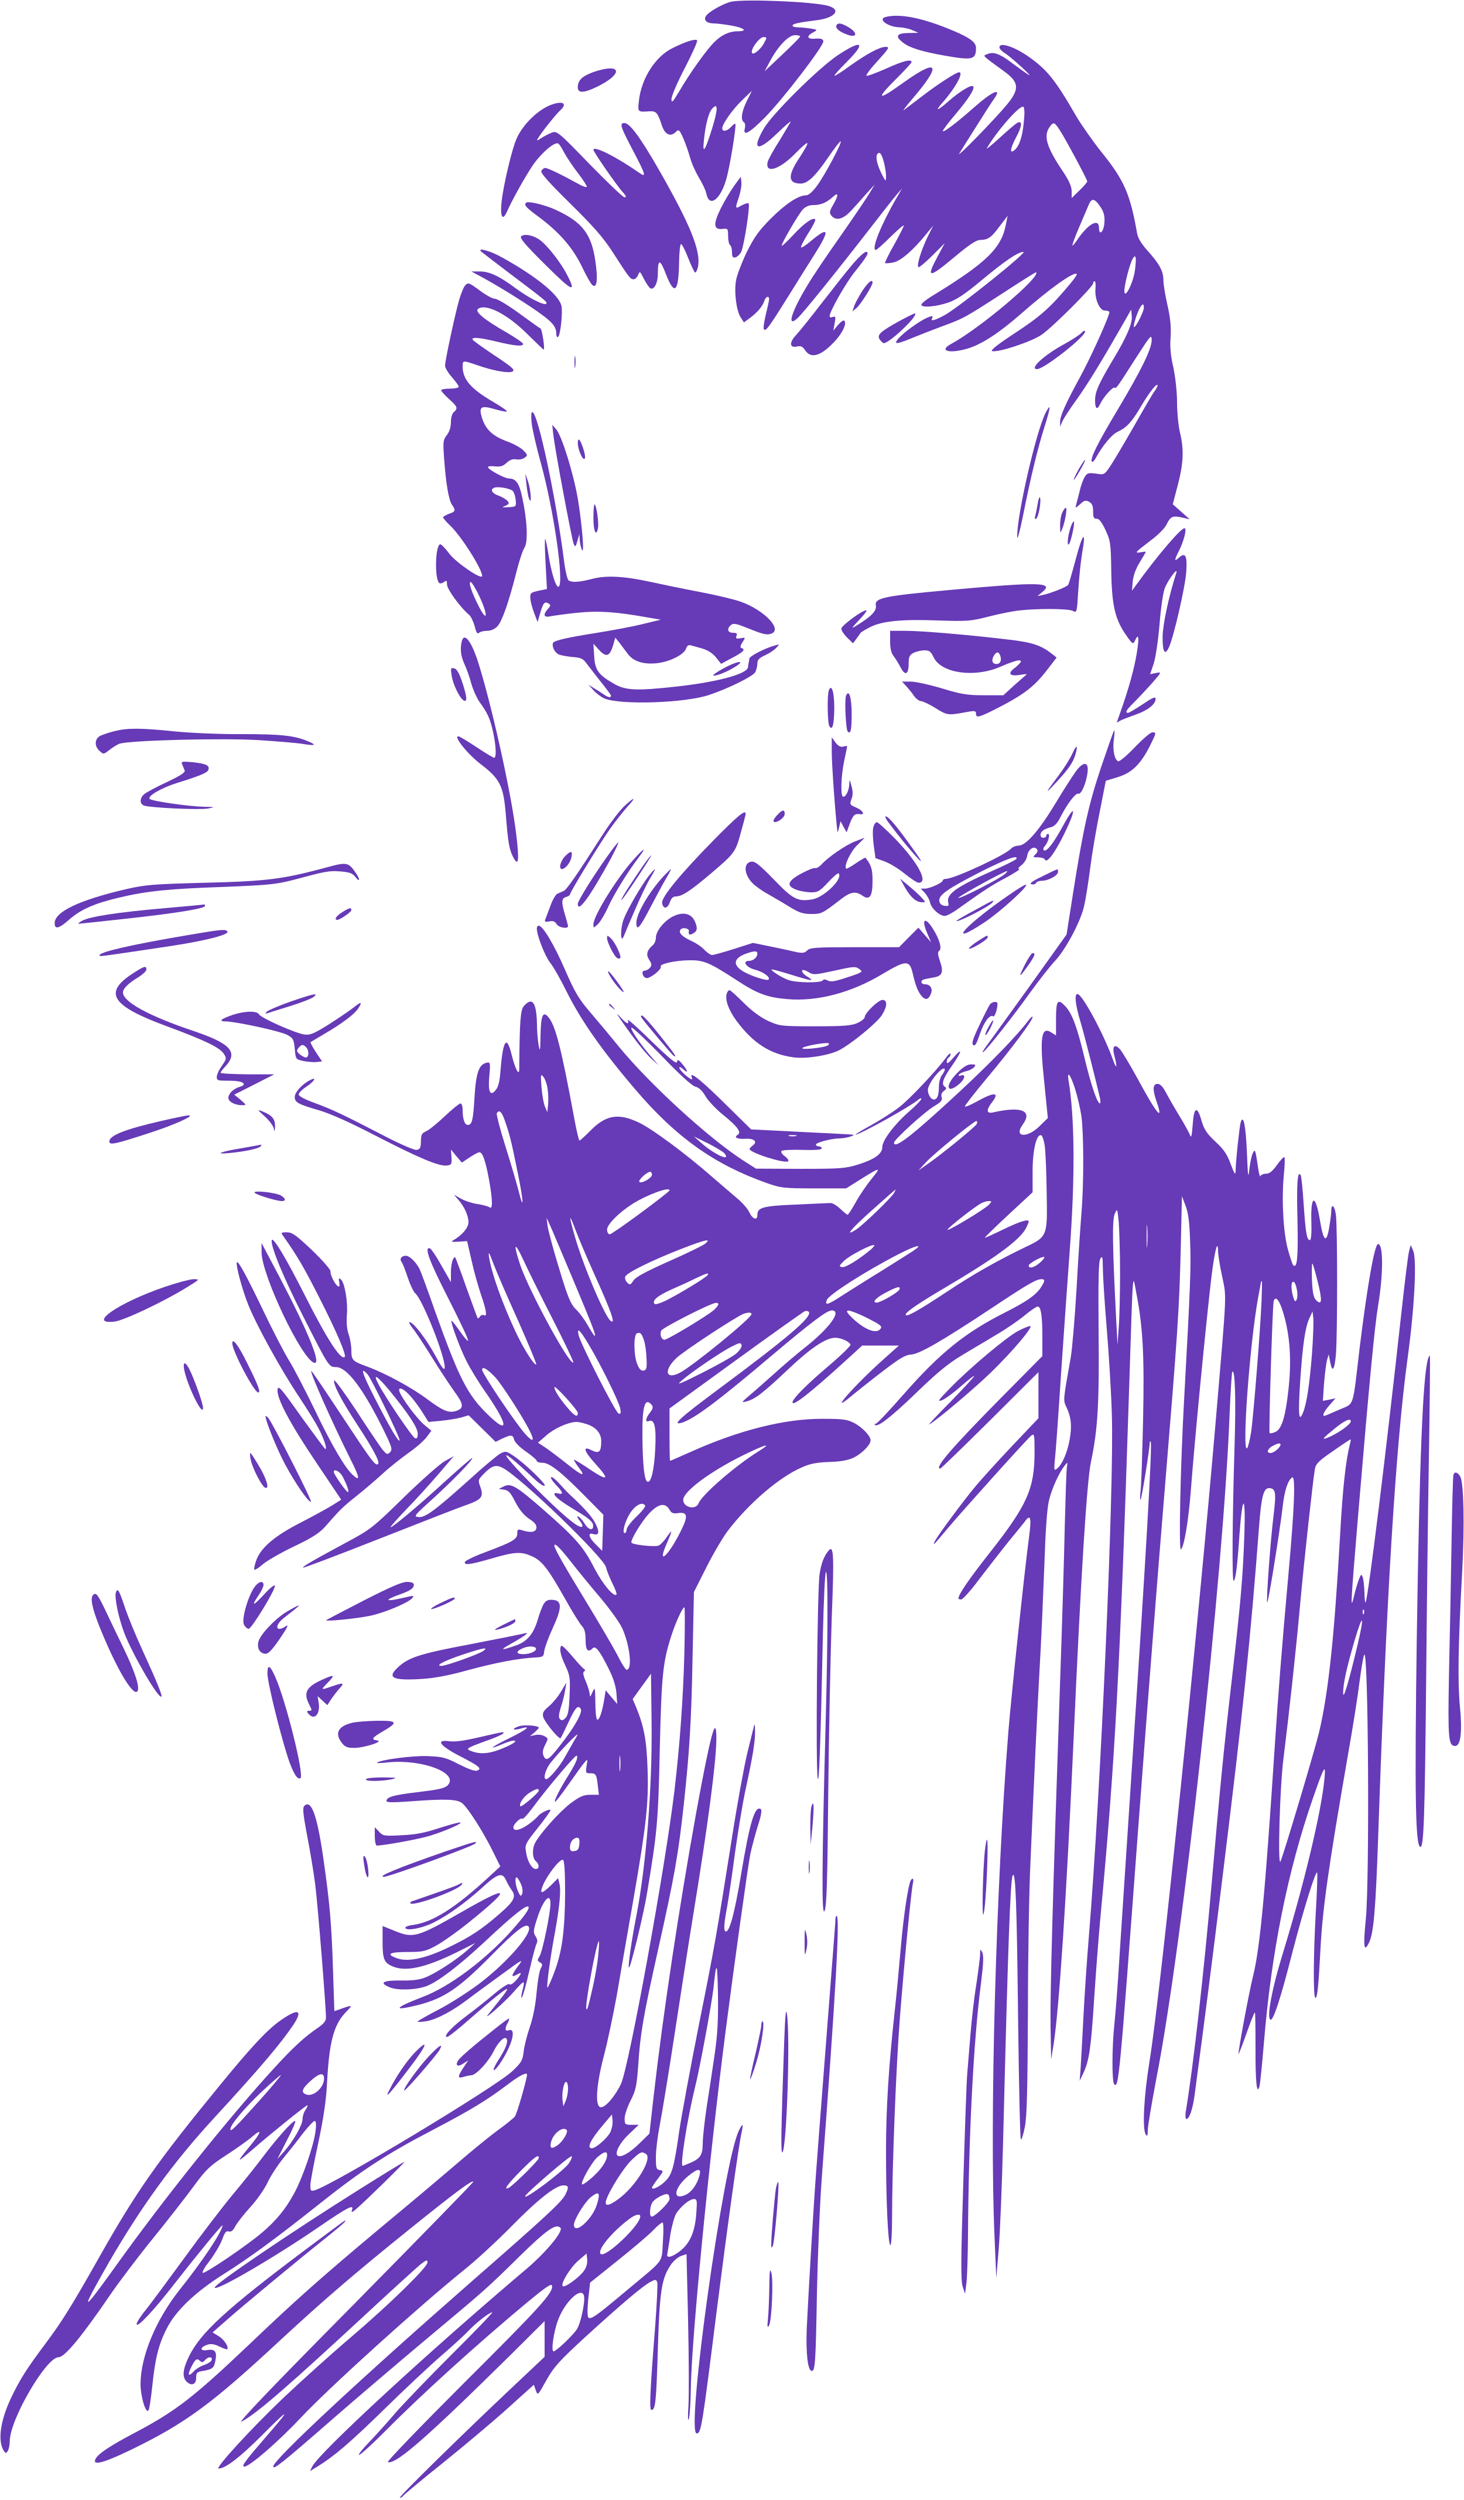 <?xml version="1.0" standalone="no"?>
<!DOCTYPE svg PUBLIC "-//W3C//DTD SVG 20010904//EN"
 "http://www.w3.org/TR/2001/REC-SVG-20010904/DTD/svg10.dtd">
<svg version="1.0" xmlns="http://www.w3.org/2000/svg"
 width="750pt" height="1280pt" viewBox="0 0 750 1280"
 preserveAspectRatio="xMidYMid meet">
<g transform="translate(0,1280) scale(0.1,-0.1)"
fill="#673ab7" stroke="none">
<path d="M3744 12791 c-42 -11 -115 -52 -128 -74 -13 -21 5 -37 43 -37 13 0
53 -5 88 -11 65 -11 86 -29 34 -29 -43 0 -82 -17 -119 -53 -40 -38 -127 -160
-182 -254 -34 -57 -40 -63 -40 -40 0 15 31 88 70 162 38 74 66 136 61 139 -12
8 -58 -7 -125 -40 -89 -43 -161 -157 -173 -271 -6 -57 -7 -57 53 -53 36 2 43
-6 64 -70 16 -50 45 -63 73 -35 14 14 18 11 37 -32 12 -27 27 -71 35 -99 7
-28 28 -74 45 -103 18 -29 36 -67 39 -84 15 -71 71 -30 101 73 19 64 54 279
47 286 -2 2 -12 -5 -22 -16 -21 -23 -45 -26 -45 -7 0 22 55 100 105 147 l47
45 -26 -52 c-27 -55 -33 -97 -15 -109 6 -3 8 -17 5 -30 -12 -45 23 -26 102 54
93 94 304 369 300 391 -2 12 -13 15 -42 13 -43 -4 -47 14 -7 34 20 11 19 12
-16 18 -21 3 -50 6 -65 6 -16 0 -28 4 -28 9 0 9 31 16 120 27 97 11 133 54 63
74 -76 22 -433 36 -499 21z m355 -178 c-1 -5 -42 -46 -92 -93 l-90 -85 29 54
c41 76 94 131 127 131 15 0 26 -3 26 -7z m-184 -32 c-17 -34 -58 -67 -63 -51
-7 19 39 80 59 80 18 0 19 -2 4 -29z m-266 -436 c-37 -119 -51 -139 -43 -64 8
81 24 142 42 162 31 35 31 0 1 -98z"/>
<path d="M4537 12713 c-43 -11 13 -52 73 -53 19 -1 49 -7 65 -15 l30 -13 -52
-1 c-61 -1 -69 -17 -26 -50 31 -25 98 -46 213 -66 143 -25 160 -21 160 40 0
28 -30 51 -115 87 -156 66 -274 90 -348 71z"/>
<path d="M4286 12672 c-8 -14 8 -31 46 -46 56 -24 68 2 16 34 -35 21 -54 25
-62 12z"/>
<path d="M4293 12518 c-99 -66 -339 -303 -381 -378 -63 -109 -31 -120 69 -23
38 36 69 64 69 60 0 -3 -25 -45 -55 -94 -31 -48 -58 -98 -62 -111 -16 -65 61
-41 143 44 30 31 57 54 60 51 3 -3 -15 -36 -40 -74 -62 -92 -60 -133 6 -133
35 0 74 37 138 130 34 50 64 89 67 86 7 -7 -82 -174 -122 -228 -22 -30 -43
-48 -55 -48 -40 0 -106 -44 -181 -119 -61 -61 -85 -95 -123 -171 -25 -52 -50
-117 -55 -144 -11 -59 1 -158 24 -192 l16 -25 27 20 c38 27 69 62 77 89 7 23
25 31 25 10 0 -7 -8 -43 -17 -80 -9 -37 -14 -71 -9 -75 10 -10 27 14 122 166
43 69 104 167 136 217 80 126 76 148 -14 73 -27 -23 -51 -39 -54 -36 -3 3 13
35 36 72 24 36 40 69 36 72 -11 12 -58 -21 -112 -80 -31 -33 -57 -58 -59 -55
-6 5 84 159 108 186 14 14 32 22 54 22 38 0 67 12 101 43 28 26 29 7 0 -42
-19 -33 -20 -41 -9 -55 24 -29 61 -19 103 27 21 23 56 62 78 87 l41 45 -27
-45 c-15 -25 -82 -124 -149 -220 -68 -96 -142 -206 -165 -245 -86 -140 -113
-229 -53 -173 28 26 193 230 366 453 64 83 128 164 142 180 l26 30 -26 -45
c-81 -139 -134 -270 -108 -270 4 0 38 30 75 67 38 37 68 63 68 58 0 -6 -23
-50 -50 -99 -28 -49 -48 -91 -46 -93 2 -2 21 -1 42 3 38 7 103 63 172 149 l33
40 -30 -60 c-32 -67 -56 -144 -46 -153 3 -3 35 23 70 58 l65 65 -35 -65 c-63
-117 -49 -118 86 -5 69 58 109 85 127 86 44 1 59 11 102 69 l42 55 -8 -40
c-22 -124 -97 -198 -373 -367 -34 -20 -61 -42 -61 -48 0 -17 72 -11 136 10 44
15 86 43 169 112 124 103 190 148 218 148 22 0 -322 -276 -399 -321 -52 -29
-80 -37 -69 -19 14 22 -26 8 -81 -29 -64 -43 -111 -87 -102 -97 4 -3 35 6 70
21 34 14 105 42 156 61 120 44 118 43 318 172 93 61 170 109 172 108 24 -24
-289 -288 -437 -368 -64 -35 -6 -50 85 -23 72 21 161 79 272 176 150 132 274
220 288 206 3 -2 -11 -23 -31 -47 -103 -124 -156 -171 -285 -255 -91 -60 -129
-90 -117 -93 34 -7 201 48 253 84 56 38 264 246 264 263 0 6 3 11 8 11 4 0 6
-17 4 -38 -5 -51 21 -112 47 -112 11 0 22 -3 24 -7 6 -10 -95 -235 -156 -345
-68 -125 -97 -190 -96 -218 l0 -25 10 24 c5 14 40 68 78 120 60 85 126 193
242 396 l34 60 3 -33 c4 -38 -26 -108 -97 -225 -74 -125 -91 -163 -91 -207 0
-45 11 -52 27 -17 15 33 64 88 73 82 9 -5 10 -3 117 164 68 105 73 111 73 79
0 -44 -53 -153 -175 -357 -104 -174 -139 -245 -132 -264 2 -7 13 3 23 22 35
63 80 116 109 130 48 22 74 51 122 133 41 70 83 122 83 104 0 -5 -8 -20 -19
-34 -10 -15 -58 -97 -106 -182 -49 -85 -102 -175 -118 -198 -29 -43 -30 -44
-73 -37 -38 5 -45 3 -57 -17 -8 -13 -20 -45 -26 -73 -7 -27 -15 -59 -18 -70
-5 -18 -4 -18 20 3 21 20 29 22 46 13 16 -9 21 -21 21 -50 0 -31 4 -38 18 -37
12 1 26 -17 45 -57 26 -56 28 -68 30 -215 3 -176 20 -246 80 -330 29 -41 32
-42 41 -23 19 43 23 18 10 -61 -13 -81 -41 -182 -83 -301 l-20 -57 20 11 c12
6 46 19 77 30 61 21 102 53 102 80 0 14 -14 8 -66 -27 -36 -24 -70 -44 -75
-44 -18 0 -8 16 32 55 22 22 63 66 91 97 50 58 50 58 20 52 l-30 -6 18 53 c10
30 23 118 30 199 6 80 18 163 26 185 14 41 71 118 60 81 -38 -118 -69 -262
-70 -325 -1 -80 12 -101 33 -54 24 53 83 308 88 384 6 84 -4 104 -38 73 -24
-22 -24 -13 0 34 25 49 41 111 31 117 -14 9 -139 -137 -253 -295 l-18 -25 4
48 c3 31 16 66 36 98 17 28 31 52 31 53 0 2 -12 1 -27 -2 -33 -5 -30 -2 55 63
35 26 71 62 79 81 20 40 30 45 79 34 l39 -9 -44 39 -43 38 26 99 c29 112 32
181 11 268 -8 33 -15 103 -15 155 0 55 -9 130 -19 179 -14 58 -18 105 -14 155
3 51 -1 97 -16 163 -12 51 -21 109 -21 128 0 47 -20 83 -80 150 -33 37 -51 66
-55 92 -35 199 -66 271 -182 414 -43 54 -100 135 -127 180 -114 197 -153 244
-254 314 -71 48 -142 70 -142 43 0 -7 12 -21 28 -30 29 -18 146 -124 123 -112
-7 4 -43 29 -78 55 -70 54 -103 66 -135 52 -24 -10 -32 -2 87 -89 76 -55 79
-90 14 -169 -61 -74 -266 -284 -244 -250 10 17 50 80 88 140 38 61 78 123 89
138 44 62 -7 41 -101 -42 -90 -80 -161 -133 -161 -122 0 5 29 44 65 86 67 79
101 132 90 143 -9 10 -67 -25 -123 -74 -60 -53 -76 -57 -34 -10 67 76 111 156
85 156 -14 0 -103 -57 -183 -118 -47 -36 -92 -70 -100 -76 -8 -6 13 21 45 59
151 176 133 210 -44 84 -137 -99 -150 -92 -36 21 41 41 75 78 75 82 0 17 -44
6 -130 -33 -50 -22 -95 -39 -101 -37 -5 2 20 36 57 76 59 65 63 72 41 72 -31
0 -97 -36 -187 -100 -39 -29 -73 -50 -75 -48 -3 2 25 33 60 68 104 103 84 121
-42 38z m952 -342 c-7 -77 -23 -124 -48 -145 -26 -21 -22 8 8 65 31 57 34 89
7 75 -10 -5 -51 -40 -92 -78 -41 -37 -70 -61 -65 -53 50 87 170 224 187 213 7
-3 8 -33 3 -77z m182 -39 c27 -40 143 -256 143 -266 0 -4 -18 -25 -40 -46
l-40 -39 0 35 c0 24 -13 54 -46 103 -82 122 -99 179 -68 224 20 29 25 28 51
-11z m-898 -171 c6 -25 11 -57 10 -73 0 -25 -3 -23 -25 22 -23 49 -30 86 -18
98 12 12 21 -2 33 -47z m1109 -226 c17 -26 22 -46 20 -79 -3 -48 -28 -72 -28
-27 0 49 -52 22 -105 -53 -15 -23 -29 -40 -31 -38 -2 2 12 41 32 88 20 46 42
99 50 117 16 40 31 38 62 -8z m177 -318 c-7 -66 -54 -160 -55 -112 0 31 26
133 41 162 17 31 22 14 14 -50z m45 -197 c0 -19 -36 -91 -49 -100 -6 -3 -1 22
10 55 20 56 39 79 39 45z"/>
<path d="M3040 12431 c-58 -21 -80 -42 -80 -78 0 -31 30 -30 95 1 142 68 131
127 -15 77z"/>
<path d="M2828 12265 c-69 -23 -152 -104 -183 -178 -20 -47 -55 -189 -70 -281
-17 -104 -5 -151 23 -88 25 57 91 175 131 235 44 64 113 123 131 112 6 -4 20
-25 31 -48 12 -22 44 -70 71 -105 27 -35 47 -67 44 -69 -3 -3 -17 2 -33 10
-100 55 -167 87 -180 87 -7 0 -16 -7 -20 -16 -4 -10 41 -61 149 -167 118 -116
169 -174 216 -247 85 -132 91 -140 108 -140 8 0 18 10 23 22 8 21 10 20 29
-19 12 -23 27 -45 33 -49 19 -11 39 26 39 72 0 80 11 80 42 -1 44 -113 65 -91
67 68 1 48 5 87 10 87 5 0 21 -31 36 -70 15 -38 31 -72 35 -75 5 -3 12 11 16
30 15 80 -39 213 -200 495 -96 167 -150 240 -177 240 -27 0 -21 -18 47 -147
60 -114 66 -134 32 -110 -120 84 -238 143 -238 120 0 -11 122 -187 153 -220
15 -17 17 -23 6 -23 -8 0 -88 77 -179 170 -159 164 -167 171 -193 161 -15 -6
-39 -18 -54 -28 -21 -14 -25 -15 -18 -3 17 30 93 125 114 144 39 35 17 51 -41
31z"/>
<path d="M3762 11850 c-18 -25 -50 -78 -70 -118 -40 -82 -37 -110 12 -104 24
3 26 1 26 -37 0 -22 5 -43 10 -46 6 -3 10 -20 10 -36 0 -24 4 -30 17 -27 10 2
23 15 30 28 15 31 47 240 38 248 -3 4 -20 -1 -36 -10 -34 -20 -34 -17 -13 45
8 25 14 58 12 74 l-3 28 -33 -45z"/>
<path d="M2695 11762 c-12 -12 -1 -24 68 -75 102 -76 171 -155 218 -252 22
-46 46 -89 54 -95 23 -19 29 29 15 123 -20 140 -67 200 -204 263 -54 25 -141
46 -151 36z"/>
<path d="M2671 11591 c-12 -7 14 -39 122 -146 140 -139 163 -150 111 -50 -32
61 -95 142 -134 173 -33 26 -79 37 -99 23z"/>
<path d="M2466 11511 c5 -4 72 -56 149 -114 187 -141 191 -145 183 -152 -10
-11 -88 29 -155 78 -86 64 -135 87 -185 87 l-43 0 70 -38 c90 -50 226 -135
292 -184 56 -41 73 -64 73 -98 0 -12 4 -19 9 -15 12 7 25 128 17 160 -14 57
-133 153 -308 249 -57 32 -128 51 -102 27z"/>
<path d="M4373 11453 c-28 -32 -98 -121 -158 -198 -59 -77 -121 -154 -138
-172 -35 -37 -32 -67 7 -57 19 4 28 0 41 -20 30 -45 82 -29 153 48 40 44 61
90 47 104 -4 4 -18 -6 -32 -22 l-24 -29 7 38 c6 33 5 37 -10 32 -9 -4 -16 -2
-16 4 0 24 83 170 129 227 64 80 77 102 57 102 -8 0 -36 -26 -63 -57z"/>
<path d="M4416 11308 c-18 -29 -37 -64 -41 -78 l-8 -25 23 20 c21 19 80 112
80 128 0 21 -24 1 -54 -45z"/>
<path d="M2381 11336 c-6 -7 -18 -37 -27 -65 -21 -71 -74 -317 -74 -343 0 -11
16 -38 35 -59 19 -22 35 -44 35 -49 0 -6 -20 -10 -45 -10 -25 0 -45 -4 -45 -8
0 -5 18 -25 40 -45 44 -39 47 -48 25 -67 -9 -7 -15 -29 -15 -52 0 -25 -8 -50
-21 -66 -19 -24 -20 -35 -14 -117 9 -131 24 -215 40 -239 21 -29 19 -36 -15
-47 -16 -6 -30 -14 -30 -18 0 -4 16 -23 36 -42 57 -54 164 -223 164 -258 0
-23 -134 68 -169 115 -20 27 -41 48 -46 47 -26 -5 -29 -183 -4 -199 5 -3 16 0
24 6 13 10 15 8 15 -13 0 -24 70 -120 114 -156 9 -8 21 -34 28 -58 7 -31 14
-41 21 -34 6 6 25 11 42 11 20 0 39 8 53 23 24 25 59 125 97 276 14 56 33 114
42 127 19 29 14 141 -12 259 -15 71 -32 95 -69 95 -21 0 -106 46 -106 58 0 5
16 6 36 4 27 -3 41 1 59 18 16 15 32 21 49 18 15 -3 34 1 43 8 17 12 17 14 -5
37 -13 14 -51 35 -85 47 -72 27 -108 59 -127 118 -19 59 -7 68 64 47 32 -9 60
-15 63 -12 2 3 -27 24 -65 46 -121 70 -162 118 -162 186 0 30 2 30 72 6 86
-30 165 -44 184 -33 14 8 -3 23 -94 83 -61 41 -112 77 -112 82 0 12 40 8 128
-13 91 -22 132 -25 132 -11 0 5 -39 32 -87 60 -114 65 -164 107 -143 120 41
28 151 -29 252 -130 44 -43 81 -79 83 -79 8 0 -8 105 -16 108 -5 2 -54 37
-110 78 -56 41 -111 74 -123 74 -12 0 -45 18 -75 40 -59 44 -64 46 -80 26z
m246 -1050 c6 -6 13 -27 15 -46 3 -34 2 -35 -37 -37 -35 -2 -37 -1 -16 7 19 8
21 13 11 25 -7 8 -27 20 -46 27 -34 12 -45 32 -21 41 19 7 81 -4 94 -17z
m-171 -540 c43 -90 43 -139 0 -57 -38 73 -58 131 -45 131 5 0 26 -33 45 -74z"/>
<path d="M4607 11156 c-97 -54 -115 -70 -101 -93 6 -9 15 -18 20 -20 22 -7
177 137 162 152 -2 2 -38 -16 -81 -39z"/>
<path d="M5540 11095 c-7 -8 -46 -34 -88 -57 -105 -57 -181 -128 -139 -128 37
0 262 178 245 195 -3 3 -11 -1 -18 -10z"/>
<path d="M2943 10945 c0 -27 2 -38 4 -22 2 15 2 37 0 50 -2 12 -4 0 -4 -28z"/>
<path d="M5357 10687 c-48 -92 -148 -526 -146 -637 0 -19 14 30 30 110 40 201
76 348 111 458 31 99 33 122 5 69z"/>
<path d="M2724 10631 c4 -33 25 -124 47 -203 66 -239 120 -614 91 -632 -13 -8
-38 71 -53 169 -6 39 -13 72 -16 75 -3 3 -2 -54 2 -125 l7 -131 -44 -9 c-40
-9 -43 -12 -41 -40 1 -16 10 -50 20 -75 l17 -45 13 44 c15 54 23 63 43 51 12
-8 12 -11 -3 -28 -26 -29 -22 -45 11 -38 15 3 76 12 135 18 111 12 208 5 367
-24 l65 -11 -95 -23 c-52 -13 -156 -32 -230 -44 -153 -24 -218 -39 -226 -51
-9 -15 6 -48 26 -59 10 -5 42 -11 71 -14 44 -3 56 -8 73 -32 12 -16 45 -58 73
-94 29 -36 53 -68 53 -72 0 -12 -13 -10 -35 5 -11 8 -33 22 -50 32 l-30 19 25
-28 c14 -16 39 -34 55 -42 83 -35 416 -24 539 18 101 34 223 95 235 116 6 11
11 32 11 45 0 18 9 28 40 42 22 10 47 27 57 38 18 19 17 19 -7 12 -54 -15
-130 -55 -131 -67 -1 -7 -2 -17 -4 -23 -1 -5 -3 -16 -3 -22 -5 -34 -156 -75
-362 -98 -208 -23 -265 -21 -325 14 -80 46 -97 70 -101 142 l-4 63 29 -32 c36
-39 54 -34 71 21 l12 42 22 -27 c11 -15 29 -39 40 -53 28 -41 80 -58 150 -51
67 7 141 44 151 76 4 13 13 19 23 16 9 -3 37 -10 61 -17 27 -8 53 -25 69 -45
l26 -33 58 31 c57 30 69 43 46 50 -7 3 -6 12 6 30 16 25 16 25 -10 20 -22 -4
-26 -2 -21 12 5 12 1 16 -18 16 -28 0 -33 21 -10 40 12 10 27 7 77 -13 84 -34
104 -40 128 -32 62 20 -34 121 -155 164 -33 12 -130 35 -215 51 -85 16 -195
39 -245 50 -137 30 -229 35 -301 16 -67 -17 -102 -20 -121 -8 -6 4 -17 48 -23
97 -42 330 -135 765 -163 765 -6 0 -7 -22 -3 -59z"/>
<path d="M2835 10571 c9 -78 94 -532 104 -556 8 -18 10 -16 19 15 l10 35 2
-30 c1 -16 6 -39 11 -50 14 -30 1 130 -21 262 -23 132 -82 322 -111 355 l-20
23 6 -54z"/>
<path d="M2960 10531 c0 -28 21 -81 32 -81 10 0 6 28 -12 75 -11 29 -20 33
-20 6z"/>
<path d="M5527 10399 c-37 -67 -34 -77 4 -11 17 29 30 55 28 57 -2 2 -16 -19
-32 -46z"/>
<path d="M2697 10320 c3 -30 9 -64 14 -75 14 -36 9 46 -6 90 l-14 40 6 -55z"/>
<path d="M5316 10220 c-4 -25 -10 -53 -13 -64 -3 -11 -1 -16 5 -12 12 7 27 88
20 108 -3 7 -8 -7 -12 -32z"/>
<path d="M3040 10152 c0 -70 13 -103 23 -59 6 24 -6 113 -16 124 -4 3 -7 -26
-7 -65z"/>
<path d="M5442 10175 c-7 -14 -12 -45 -11 -68 0 -38 1 -40 10 -17 15 36 28
110 19 110 -4 0 -12 -11 -18 -25z"/>
<path d="M5482 10091 c-13 -41 -16 -88 -6 -78 10 10 33 117 25 117 -4 0 -13
-17 -19 -39z"/>
<path d="M5511 9937 c-18 -67 -35 -127 -39 -132 -8 -11 -92 -44 -132 -52 l-25
-5 24 20 c64 51 -13 53 -463 12 -352 -32 -397 -41 -389 -82 5 -26 -26 -57
-102 -103 -25 -16 -23 -11 14 28 25 26 43 49 40 51 -10 10 -129 -77 -129 -93
0 -10 14 -30 30 -46 l30 -29 18 24 c9 13 19 27 22 31 3 3 24 16 48 28 60 31
163 41 347 34 149 -5 167 -4 260 20 55 14 125 28 155 31 96 11 254 10 276 -2
21 -11 21 -9 28 106 4 64 13 151 20 192 22 121 2 101 -33 -33z"/>
<path d="M4560 9516 c0 -37 6 -61 19 -77 10 -13 26 -39 35 -57 23 -44 41 -36
41 19 0 36 4 45 25 56 14 7 39 13 56 13 25 0 33 -6 47 -36 39 -81 206 -105
337 -50 77 33 110 42 110 29 0 -5 -14 -19 -30 -32 -40 -29 -29 -45 23 -37 23
4 39 5 37 3 -3 -2 -31 -27 -63 -55 l-57 -52 -100 0 c-84 0 -116 5 -214 35 -64
19 -136 35 -160 35 l-45 0 22 -24 c12 -13 30 -35 40 -50 10 -14 26 -26 35 -26
9 0 43 -16 75 -36 62 -38 61 -38 170 -18 30 5 37 4 37 -10 0 -23 14 -20 94 20
149 75 204 117 272 206 l47 61 -24 19 c-56 44 -101 59 -222 73 -208 25 -449
45 -529 45 l-78 0 0 -54z m565 -76 c7 -23 -1 -40 -20 -40 -21 0 -27 17 -15 40
14 25 27 26 35 0z"/>
<path d="M2366 9518 c-10 -41 -6 -76 14 -120 11 -24 27 -69 35 -100 9 -31 27
-71 40 -90 43 -59 56 -88 71 -156 16 -76 18 -132 5 -132 -4 0 -46 25 -91 55
-45 30 -87 55 -92 55 -26 0 47 -91 115 -143 98 -75 116 -110 128 -255 12 -150
18 -182 38 -221 28 -53 32 -17 15 122 -27 221 -134 695 -201 896 -32 92 -65
132 -77 89z"/>
<path d="M3707 9378 c-31 -17 -55 -33 -53 -36 8 -7 68 16 111 43 60 37 13 32
-58 -7z"/>
<path d="M2314 9339 c8 -48 44 -120 64 -127 17 -5 14 23 -11 98 -15 45 -28 66
-41 68 -17 4 -18 0 -12 -39z"/>
<path d="M4246 9265 c-9 -25 -7 -168 3 -184 16 -24 24 8 25 95 0 81 -14 125
-28 89z"/>
<path d="M4334 9237 c-8 -22 -1 -173 9 -183 15 -15 20 8 20 91 0 84 -14 129
-29 92z"/>
<path d="M585 9056 c-27 -7 -60 -18 -72 -24 -29 -16 -30 -53 -3 -77 20 -18 21
-18 48 3 15 12 38 27 52 33 41 18 532 31 720 19 91 -6 190 -14 220 -19 67 -11
75 -6 26 14 -68 29 -140 36 -337 36 -108 -1 -263 6 -345 14 -175 18 -241 18
-309 1z"/>
<path d="M5643 8878 c-66 -196 -94 -323 -146 -653 l-33 -210 -193 -270 c-107
-148 -206 -286 -220 -304 -14 -19 -21 -32 -14 -28 17 11 149 177 242 307 46
63 102 135 126 160 55 59 131 201 149 281 8 35 22 123 31 194 9 72 31 201 49
289 l31 158 62 19 c71 22 116 65 163 158 35 70 35 71 13 71 -9 0 -49 -34 -89
-76 -40 -42 -78 -74 -85 -72 -19 6 -30 57 -23 111 4 26 5 47 2 47 -2 0 -31
-82 -65 -182z"/>
<path d="M4261 8950 c-1 -60 24 -391 30 -410 1 -3 4 9 8 25 l7 30 15 -28 16
-29 17 46 c17 44 25 51 54 47 26 -4 10 21 -22 34 -32 14 -34 16 -24 43 8 20 8
40 0 68 -9 34 -10 36 -11 11 -1 -33 -17 -67 -31 -67 -15 0 -12 106 5 185 8 38
15 72 15 74 0 2 -9 1 -20 -2 -14 -3 -26 3 -40 21 l-19 27 0 -75z"/>
<path d="M5492 8938 c-11 -24 -42 -73 -69 -109 -71 -94 -74 -102 -12 -35 67
73 86 101 99 145 14 50 5 50 -18 -1z"/>
<path d="M933 8887 c4 -10 10 -24 13 -32 4 -10 -20 -26 -92 -60 -54 -25 -106
-53 -116 -62 -23 -21 -23 -49 0 -58 30 -11 285 -23 327 -15 39 7 38 8 -20 9
-80 2 -267 29 -278 40 -14 14 60 57 140 82 116 36 155 52 160 66 9 23 -9 32
-77 40 -57 5 -63 4 -57 -10z"/>
<path d="M5510 8848 c-17 -24 -64 -96 -103 -162 -85 -140 -151 -216 -189 -216
-14 0 -31 -7 -38 -15 -27 -32 -291 -155 -334 -155 -9 0 -16 -4 -16 -8 0 -12
-67 -42 -92 -42 l-21 0 21 -22 c11 -13 24 -35 27 -51 8 -31 49 -67 75 -67 10
0 40 16 66 35 129 92 172 121 248 161 44 24 75 44 67 44 -8 0 -3 9 12 20 14
11 27 32 29 47 4 31 32 53 48 37 8 -8 7 -16 -5 -28 -15 -15 -14 -16 13 -16 17
0 32 -5 34 -10 8 -25 49 27 97 124 64 128 64 170 1 55 -52 -95 -87 -142 -102
-133 -5 4 -4 13 5 22 18 21 28 62 16 62 -5 0 -9 -4 -9 -10 0 -5 -7 -10 -15
-10 -18 0 -20 24 -2 37 6 6 24 13 39 17 19 4 34 19 49 49 36 71 80 129 94 123
15 -5 42 60 47 114 5 52 -24 51 -62 -2z m-304 -447 c-3 -4 -54 -30 -113 -56
-194 -86 -247 -123 -235 -167 4 -16 1 -19 -19 -16 -16 2 -25 11 -27 25 -4 30
42 62 214 150 131 66 195 89 180 64z m-56 -75 c-24 -23 -229 -128 -241 -124
-9 3 234 137 251 138 2 0 -2 -6 -10 -14z"/>
<path d="M3197 8671 c-23 -22 -71 -85 -107 -141 -138 -215 -186 -284 -202
-292 -10 -4 -25 -11 -34 -15 -8 -5 -23 -30 -33 -58 -10 -27 -22 -59 -26 -69
-7 -16 -5 -18 19 -14 19 4 29 0 37 -13 9 -18 59 -28 59 -11 0 4 -7 29 -15 56
-20 66 -19 87 5 93 11 3 20 9 20 13 0 12 156 267 208 340 26 36 64 84 85 108
49 53 40 55 -16 3z"/>
<path d="M3980 8625 c-13 -14 -20 -28 -17 -32 12 -11 57 19 57 39 0 25 -12 23
-40 -7z"/>
<path d="M3655 8497 c-169 -172 -267 -291 -263 -320 5 -33 27 -32 39 2 8 22
17 31 32 31 31 0 73 28 175 114 125 106 130 112 157 212 14 49 25 92 25 97 0
24 -40 -9 -165 -136z"/>
<path d="M4556 8583 c91 -122 207 -252 144 -162 -95 135 -147 199 -163 199 -5
0 3 -17 19 -37z"/>
<path d="M4474 8564 c-4 -15 -3 -56 2 -92 l9 -66 47 -17 c25 -9 72 -37 103
-63 31 -25 63 -46 71 -46 53 0 -4 105 -122 227 -44 45 -86 83 -92 83 -6 0 -15
-12 -18 -26z"/>
<path d="M4379 8491 c-47 -18 -140 -82 -172 -119 -11 -11 -24 -19 -30 -17 -7
3 -39 -10 -72 -28 -71 -38 -79 -63 -25 -83 19 -7 53 -13 74 -13 35 -1 45 5 88
51 26 28 50 49 54 46 25 -26 -73 -122 -134 -133 -76 -13 -100 0 -198 102 -73
75 -97 94 -115 91 -42 -6 -38 -66 7 -111 15 -15 50 -40 78 -55 28 -16 78 -45
110 -65 49 -30 70 -37 111 -37 54 0 56 1 156 78 47 36 73 40 107 16 37 -26 52
-4 52 75 0 60 -6 80 -36 119 -1 2 -23 -10 -49 -28 -26 -18 -48 -30 -50 -28
-13 13 22 88 57 121 21 20 38 37 36 37 -2 -1 -24 -9 -49 -19z"/>
<path d="M3109 8412 c-70 -98 -149 -225 -149 -240 0 -50 62 36 169 231 23 44
41 81 38 83 -2 2 -28 -31 -58 -74z"/>
<path d="M2898 8419 c-27 -26 -38 -69 -19 -69 15 0 41 30 47 55 9 38 1 42 -28
14z"/>
<path d="M3245 8398 c-86 -96 -205 -288 -205 -331 0 -20 0 -20 21 -1 12 10 37
51 55 91 31 68 102 182 160 258 39 52 22 42 -31 -17z"/>
<path d="M3288 8358 c-75 -109 -119 -181 -101 -163 16 15 154 225 149 225 -3
0 -25 -28 -48 -62z"/>
<path d="M1675 8359 c-226 -61 -306 -71 -620 -79 -274 -7 -310 -10 -414 -34
-238 -56 -361 -115 -361 -173 0 -33 21 -29 73 17 60 53 130 84 257 114 144 34
254 45 545 55 222 9 261 13 350 36 164 44 178 47 239 43 47 -4 62 -9 77 -29
23 -30 25 -12 2 21 -38 55 -46 57 -148 29z"/>
<path d="M3322 8313 c-38 -50 -107 -167 -127 -220 -17 -43 -18 -128 0 -88 4
11 30 71 57 134 27 63 62 136 78 163 36 58 33 62 -8 11z"/>
<path d="M3399 8313 c-73 -79 -139 -191 -139 -238 0 -45 17 -27 69 73 28 53
64 121 81 150 17 28 29 52 27 52 -2 0 -19 -17 -38 -37z"/>
<path d="M5340 8313 c-54 -26 -69 -38 -55 -41 10 -2 21 1 23 7 2 6 15 11 28
11 34 0 84 27 84 45 0 19 8 21 -80 -22z"/>
<path d="M4636 8256 c28 -50 58 -76 88 -76 19 0 19 0 0 21 -10 12 -40 39 -66
61 l-47 39 25 -45z"/>
<path d="M5170 8218 c-93 -63 -187 -138 -219 -172 -42 -45 -1 -31 95 33 82 55
231 191 209 191 -6 0 -44 -23 -85 -52z"/>
<path d="M4993 8139 c-51 -27 -93 -52 -93 -54 0 -13 173 76 185 95 9 14 8 14
-92 -41z"/>
<path d="M835 8149 c-229 -20 -376 -42 -415 -64 -14 -8 -22 -14 -17 -15 4 0
110 11 235 25 259 28 412 53 412 66 0 5 -1 8 -2 8 -2 -1 -97 -10 -213 -20z"/>
<path d="M1753 8129 c-31 -19 -43 -39 -25 -39 14 0 72 40 72 50 0 15 -11 12
-47 -11z"/>
<path d="M3453 8110 c-47 -21 -93 -76 -93 -112 0 -14 -7 -31 -16 -38 -30 -26
-36 -48 -18 -75 13 -20 14 -28 4 -40 -7 -8 -19 -15 -27 -15 -20 0 -12 -34 8
-38 19 -4 81 46 74 58 -9 14 72 32 145 33 76 1 102 -10 247 -104 102 -67 155
-87 258 -95 152 -13 326 33 483 127 124 74 142 75 158 4 15 -66 29 -98 49
-119 19 -19 33 -13 45 18 9 25 -5 46 -31 46 -21 0 -26 18 -6 25 6 2 29 6 49
10 46 7 53 27 33 85 -11 32 -12 46 -4 51 16 10 3 59 -32 114 -40 63 -60 49
-30 -21 l21 -49 -33 38 -32 37 -50 -50 -49 -50 -227 0 c-200 0 -230 -2 -244
-17 -15 -14 -24 -15 -69 -5 -28 7 -86 19 -130 28 l-79 16 -97 -31 c-54 -17
-104 -31 -112 -31 -8 0 -25 12 -39 26 -13 15 -43 35 -65 45 -51 23 -72 45 -56
61 11 11 43 4 41 -9 -3 -19 2 -23 21 -13 23 12 25 28 9 64 -18 38 -58 48 -106
26z m427 -193 c0 -19 -21 -37 -43 -37 -37 0 -14 -34 30 -45 43 -11 82 -39 70
-51 -9 -9 -106 24 -139 48 -46 32 -36 64 27 86 41 14 55 14 55 -1z m525 -81
c17 -12 11 -16 -63 -40 -63 -21 -85 -25 -101 -17 -13 7 -22 8 -26 1 -9 -14
-134 -13 -176 2 -33 11 -92 49 -86 54 2 2 45 -10 97 -26 109 -34 126 -36 88
-12 -40 24 -38 49 1 26 28 -17 34 -16 123 3 117 26 120 26 143 9z"/>
<path d="M2750 8046 c0 -35 42 -142 68 -175 17 -21 54 -86 84 -147 74 -149
182 -303 354 -504 208 -244 404 -383 673 -478 71 -25 87 -27 241 -27 l165 0
65 41 c112 70 116 71 67 10 -25 -30 -62 -84 -82 -120 -20 -36 -39 -66 -43 -66
-3 0 -20 14 -38 31 -17 16 -40 30 -50 29 -10 0 -91 -4 -180 -8 -167 -7 -194
-15 -194 -53 0 -31 -25 -22 -42 15 -9 19 -38 51 -64 72 -26 22 -83 71 -127
109 -127 112 -307 246 -374 277 -107 51 -171 39 -253 -46 -25 -25 -48 -46 -51
-46 -4 0 -16 53 -28 118 -64 347 -95 471 -131 513 -29 35 -39 11 -41 -96 -1
-78 -3 -84 -10 -45 -4 25 -8 70 -8 101 -2 116 -23 147 -67 98 -18 -20 -22 -77
-24 -323 0 -39 -21 1 -38 70 -26 108 -45 82 -58 -78 -4 -55 -11 -84 -25 -100
-28 -35 -40 -8 -32 76 6 62 4 68 -12 65 -41 -8 -56 -49 -64 -175 -7 -123 -13
-144 -35 -144 -16 0 -26 31 -26 78 0 17 -5 32 -11 32 -6 0 -43 -30 -81 -66
-38 -36 -80 -70 -94 -76 -25 -12 -27 -15 -28 -63 -1 -22 -6 -31 -22 -33 -11
-2 -83 29 -160 69 -222 115 -274 139 -361 171 -50 18 -83 35 -83 44 0 7 18 26
40 40 42 28 55 53 18 33 -40 -20 -78 -62 -78 -86 0 -28 17 -37 127 -69 55 -16
160 -63 287 -129 219 -113 325 -158 365 -153 24 3 26 7 24 43 l-3 39 28 -34
28 -33 39 26 c22 15 45 27 51 27 16 0 31 -42 49 -139 19 -105 20 -158 3 -143
-7 5 -35 13 -63 17 -27 4 -66 17 -85 28 l-35 20 21 -24 c32 -35 54 -84 54
-117 0 -28 -31 -65 -75 -91 -17 -10 -14 -11 24 -9 l44 3 23 -100 c12 -55 34
-133 48 -174 28 -80 33 -117 15 -105 -6 3 -15 0 -20 -7 -4 -7 -10 -11 -12 -9
-2 3 -27 73 -57 155 -29 83 -55 152 -57 155 -10 11 -23 -29 -23 -75 l0 -50
-48 84 c-26 47 -53 86 -59 89 -32 10 -5 -63 94 -257 59 -116 105 -213 101
-216 -3 -3 -22 19 -43 50 -21 30 -40 54 -42 52 -6 -7 44 -142 77 -207 18 -36
61 -107 97 -158 117 -168 123 -223 14 -117 -107 103 -149 187 -273 533 -37
107 -73 203 -79 215 -19 36 -51 67 -70 67 -23 0 -34 -17 -21 -33 5 -7 19 -42
31 -79 12 -36 29 -72 38 -80 38 -31 158 -335 151 -383 -2 -14 -17 6 -48 64
-45 83 -112 171 -132 171 -5 0 2 -13 15 -30 14 -16 58 -83 98 -147 40 -65 93
-145 116 -177 48 -65 51 -86 12 -100 -39 -13 -67 -2 -148 58 -80 60 -212 132
-306 167 -80 29 -85 34 -85 84 0 23 -6 61 -14 83 -9 26 -12 60 -9 99 6 65 -11
166 -31 182 -11 9 -12 6 -8 -15 3 -19 1 -25 -7 -20 -16 10 -40 59 -38 77 1 8
-41 56 -94 107 -81 77 -102 92 -129 92 -32 0 -32 -1 -17 -22 69 -98 103 -155
183 -313 91 -179 139 -293 130 -303 -20 -19 -92 93 -203 313 -98 194 -166 307
-171 284 -6 -31 63 -197 161 -389 131 -259 132 -260 168 -260 55 0 135 -104
237 -308 50 -101 54 -114 40 -128 -14 -14 -17 -12 -39 14 -13 17 -73 105 -133
198 -61 92 -112 162 -114 156 -6 -20 36 -101 117 -225 85 -130 118 -193 108
-203 -13 -13 -34 16 -183 242 -85 129 -156 234 -159 234 -11 0 106 -262 199
-449 49 -96 52 -119 15 -85 -40 35 -109 152 -197 336 -49 101 -108 215 -132
253 -24 39 -81 149 -127 245 -89 186 -132 264 -139 257 -9 -8 26 -138 57 -216
42 -106 168 -334 260 -472 42 -63 88 -137 102 -165 26 -49 44 -104 34 -104 -3
0 -58 75 -124 166 -103 146 -118 163 -121 139 -6 -44 64 -175 201 -378 l125
-186 -46 -29 c-26 -16 -97 -55 -159 -87 -132 -67 -204 -127 -229 -191 -9 -24
-14 -47 -11 -51 4 -3 23 9 43 27 21 18 92 59 159 91 93 44 131 69 160 101 77
88 90 101 159 156 39 31 99 82 134 114 34 32 95 80 134 108 39 27 81 64 94 82
l24 32 -35 29 c-35 28 -116 136 -128 170 -11 30 19 19 54 -20 19 -21 48 -60
64 -86 l30 -48 65 6 c36 4 82 11 103 17 l38 11 69 -68 69 -68 34 17 c46 21 54
20 61 -6 3 -13 30 -40 61 -61 30 -21 55 -42 55 -48 0 -5 13 -9 29 -9 36 0 94
-45 219 -172 l93 -94 -3 -93 -3 -92 -32 32 c-37 36 -44 64 -14 54 30 -9 34 10
11 55 -18 35 -57 79 -134 150 -9 8 -32 33 -51 54 -20 22 -38 36 -42 32 -4 -3
8 -21 25 -39 37 -38 40 -52 12 -44 -11 3 -20 2 -20 -2 0 -14 34 -40 116 -89
56 -33 80 -54 82 -69 5 -34 -23 -29 -44 7 -10 16 -24 32 -32 35 -8 3 -4 -7 8
-22 13 -16 17 -29 11 -31 -20 -7 -104 65 -251 212 -183 184 -182 212 2 38 25
-24 51 -43 58 -40 14 4 -101 115 -160 154 -36 24 -40 25 -67 11 -16 -9 -87
-68 -158 -133 -176 -158 -227 -196 -261 -192 -26 3 -22 8 67 88 103 93 215
208 208 214 -2 2 -62 -50 -134 -115 -142 -130 -272 -239 -284 -239 -4 0 33 42
82 93 49 50 123 132 165 181 l77 90 -45 -25 c-25 -13 -119 -97 -210 -185 -157
-154 -171 -165 -290 -229 -182 -98 -232 -127 -227 -132 3 -2 175 63 383 145
209 82 410 161 448 174 84 29 95 43 77 94 -13 35 -12 37 19 69 39 40 61 47 95
29 91 -47 519 -459 530 -510 3 -16 18 -52 32 -81 15 -29 24 -55 21 -58 -14
-14 -70 53 -114 137 -54 106 -94 152 -257 295 -142 124 -169 140 -206 122
l-26 -13 28 -4 c22 -3 33 -15 57 -63 21 -40 43 -67 71 -86 29 -19 39 -32 37
-47 -3 -22 -29 -26 -75 -11 -20 6 -23 4 -23 -17 0 -30 -23 -43 -164 -96 -55
-20 -101 -43 -104 -49 -6 -19 23 -16 137 17 120 35 151 36 207 11 51 -23 83
-65 168 -216 37 -66 76 -129 87 -141 14 -14 19 -35 19 -72 0 -52 12 -66 36
-42 15 15 35 -11 80 -100 26 -51 39 -93 42 -130 l4 -55 -30 35 -29 35 -7 -45
c-11 -66 -26 -111 -37 -105 -5 4 -9 43 -9 88 -1 78 -2 80 -15 52 -11 -25 -13
-27 -14 -9 -1 12 -10 41 -20 65 -13 29 -16 46 -9 50 7 4 7 9 -1 14 -6 3 -33
33 -60 65 -27 32 -52 56 -55 53 -12 -13 -5 -48 20 -101 24 -51 26 -64 22 -154
-3 -75 -8 -102 -21 -115 -12 -13 -20 -14 -28 -6 -8 8 -7 24 4 60 9 26 19 66
22 88 l7 40 -27 -45 c-14 -25 -42 -59 -62 -76 -30 -25 -35 -35 -30 -56 7 -26
82 -117 89 -108 3 3 21 40 41 83 34 73 48 89 62 67 10 -16 -22 -77 -83 -158
-74 -97 -90 -111 -103 -91 -12 20 -11 36 6 69 14 27 14 30 -6 40 -11 7 -33 9
-47 6 l-27 -6 23 19 c12 11 22 21 22 24 0 12 -78 17 -104 7 -38 -14 -28 -22
12 -11 58 17 33 -4 -58 -49 -95 -46 -116 -65 -35 -30 71 30 91 18 22 -13 -74
-34 -125 -42 -172 -27 -45 15 -41 17 66 56 71 25 106 44 82 44 -6 0 -60 -12
-120 -26 -73 -17 -122 -24 -151 -20 -72 10 -50 -22 50 -74 103 -53 119 -66 93
-76 -11 -5 -44 7 -94 32 -67 35 -85 39 -161 42 -76 3 -244 -19 -259 -34 -3 -3
24 -2 59 2 176 17 364 -56 303 -118 -15 -15 -48 -22 -148 -34 -128 -15 -165
-25 -165 -46 0 -8 33 -8 118 -2 186 14 247 12 272 -11 31 -28 104 -143 151
-237 l42 -85 -49 -45 c-181 -168 -295 -240 -400 -255 -25 -3 -41 -10 -37 -16
9 -15 88 0 145 29 73 36 169 106 251 181 76 70 101 77 119 36 7 -16 20 -38 29
-51 25 -33 13 -57 -61 -121 -91 -79 -146 -116 -251 -167 -118 -59 -213 -81
-270 -63 -65 22 -48 34 49 34 79 0 92 3 147 33 33 18 110 72 170 121 222 179
209 194 -43 49 -224 -128 -245 -134 -340 -95 l-62 25 0 -83 c0 -89 8 -107 57
-126 67 -25 164 -3 318 72 l100 50 -40 -36 c-56 -50 -162 -119 -215 -140 -32
-13 -69 -17 -127 -16 -93 1 -113 -12 -56 -35 40 -17 136 -14 190 7 57 22 164
103 298 228 145 136 211 188 222 178 8 -9 -19 -47 -88 -125 -136 -150 -316
-285 -453 -337 -147 -56 -159 -75 -26 -42 135 34 211 86 375 252 126 128 176
168 192 151 28 -27 -104 -181 -250 -292 -60 -45 -155 -106 -212 -135 -58 -30
-105 -57 -105 -60 0 -4 21 -2 47 2 53 10 133 53 213 114 30 23 107 79 170 125
112 82 114 83 82 40 -35 -48 -35 -58 -2 -40 18 10 21 10 15 -2 -18 -30 -49
-58 -55 -48 -3 6 -37 -15 -76 -48 -38 -32 -103 -84 -145 -115 -75 -56 -122
-107 -98 -107 6 0 56 39 111 88 126 110 191 162 196 157 3 -2 -15 -28 -39 -57
-23 -29 -50 -62 -58 -73 -32 -40 92 70 131 116 23 27 45 49 49 49 4 0 3 -15
-2 -32 -5 -18 -9 -37 -8 -43 1 -22 20 43 44 147 14 60 29 117 34 126 6 10 4
23 -5 37 -13 19 -12 30 6 86 30 97 70 144 70 82 0 -49 -41 -247 -56 -270 -12
-19 -12 -23 2 -31 14 -8 14 -13 4 -32 -7 -12 -16 -67 -21 -122 -5 -61 -18
-129 -34 -175 -14 -41 -29 -98 -32 -126 -5 -47 -11 -57 -58 -102 -85 -81 -916
-581 -1012 -610 -20 -6 -23 -3 -23 25 0 18 18 114 40 215 27 126 41 221 45
302 11 216 34 305 97 370 36 37 35 38 -19 19 l-40 -14 -7 210 c-7 232 -17 344
-47 555 -33 237 -64 322 -100 286 -10 -10 -6 -43 14 -150 15 -76 34 -190 42
-253 13 -103 55 -624 55 -682 0 -15 -12 -31 -37 -48 -71 -48 -129 -101 -227
-208 -227 -247 -566 -670 -810 -1011 -182 -254 -190 -251 -39 13 167 288 330
513 539 740 241 262 339 378 407 478 50 76 26 86 -61 26 -70 -48 -148 -131
-312 -331 -323 -394 -429 -544 -620 -882 -146 -258 -192 -332 -282 -452 -92
-123 -127 -178 -172 -273 -55 -116 -69 -220 -36 -270 9 -13 11 -13 20 0 5 8
10 31 10 50 0 110 187 430 250 430 31 0 117 103 265 320 43 63 142 194 220
290 78 96 172 217 210 269 61 83 80 101 166 157 54 35 114 78 133 95 51 44 45
20 -12 -48 -73 -89 -72 -92 9 -22 99 86 276 229 284 229 3 0 -1 -10 -9 -22 -9
-12 -16 -34 -16 -48 0 -31 -46 -111 -93 -165 l-36 -40 50 98 c28 53 46 97 41
97 -14 0 -90 -85 -162 -180 -35 -47 -107 -137 -160 -200 -52 -63 -164 -209
-248 -325 -84 -115 -173 -235 -197 -265 -25 -30 -45 -62 -45 -70 0 -24 86 67
193 205 121 155 247 308 247 300 0 -29 -100 -180 -220 -330 -122 -154 -200
-342 -200 -483 0 -62 26 -150 40 -135 5 4 13 60 20 123 15 147 33 218 77 302
46 89 146 183 288 273 129 81 270 184 490 359 215 171 343 255 575 376 206
108 283 155 393 238 56 43 97 64 97 49 0 -21 -52 -202 -62 -214 -7 -9 -46 -41
-88 -71 -41 -30 -133 -105 -205 -167 -71 -61 -251 -213 -400 -336 -300 -251
-431 -367 -675 -600 -277 -263 -370 -335 -574 -443 -128 -67 -192 -109 -206
-136 -20 -38 40 -22 179 45 282 137 414 234 771 566 223 206 378 339 666 571
229 184 311 245 319 237 2 -3 -274 -285 -613 -629 -433 -437 -604 -617 -573
-599 81 44 241 184 660 572 130 120 248 228 264 239 23 17 27 17 27 3 0 -24
-194 -214 -395 -385 -99 -84 -253 -223 -343 -308 -161 -153 -353 -362 -332
-362 35 0 110 58 223 171 143 144 151 142 22 -6 -110 -127 -131 -155 -113
-155 27 0 175 129 288 249 141 151 601 567 835 756 61 48 171 150 245 225 138
140 227 210 267 210 27 0 28 -10 9 -48 -20 -38 -94 -107 -466 -432 -590 -516
-1030 -926 -1030 -959 0 -19 42 14 300 239 124 108 338 290 475 405 312 261
310 258 486 431 140 137 187 170 210 147 17 -17 -74 -126 -173 -210 -507 -429
-1058 -937 -1098 -1012 l-12 -24 38 23 c85 52 167 122 344 295 102 100 232
222 290 272 58 50 121 108 140 128 38 41 108 95 122 95 5 0 -89 -98 -209 -217
-120 -120 -249 -254 -287 -298 -37 -44 -97 -110 -133 -148 -36 -37 -60 -67
-53 -67 7 0 67 55 134 122 184 186 469 444 727 659 96 79 125 99 127 85 7 -35
-59 -108 -453 -500 -220 -220 -395 -401 -388 -403 40 -14 198 124 626 546
l177 176 0 -91 0 -92 -157 -148 c-269 -253 -596 -574 -585 -574 6 0 14 5 17
10 4 6 93 80 198 164 106 85 255 210 332 279 l140 126 10 -29 c10 -27 10 -27
54 52 39 69 65 98 200 222 183 167 295 262 334 282 24 13 28 13 34 -2 3 -8 -2
-113 -11 -232 -26 -327 -30 -422 -19 -422 21 0 25 40 33 310 9 295 19 362 65
431 13 20 37 41 53 47 l29 10 8 -338 c4 -186 5 -382 2 -436 -4 -60 -3 -87 2
-69 5 17 9 84 10 150 2 239 92 1163 177 1825 45 350 116 858 128 917 8 37 26
103 39 146 17 51 21 79 14 84 -30 18 -56 -67 -101 -338 -33 -196 -58 -289 -77
-289 -13 0 -11 36 6 126 8 44 26 167 40 274 15 107 38 247 51 310 41 189 53
262 52 315 0 28 -2 41 -5 30 -2 -11 -18 -73 -34 -139 -16 -65 -52 -261 -79
-435 -81 -510 -87 -547 -170 -961 -43 -217 -88 -460 -100 -540 -27 -190 -37
-224 -72 -259 -28 -28 -68 -47 -68 -33 0 4 14 25 31 47 29 38 29 40 10 43 -19
3 -21 10 -21 67 0 34 9 108 20 164 11 56 45 262 75 459 30 196 72 467 94 602
80 488 121 805 121 922 -1 126 -31 12 -104 -387 -88 -489 -169 -1025 -217
-1445 l-22 -195 -53 -52 c-49 -48 -96 -74 -111 -60 -14 15 13 66 59 109 l50
48 -36 0 c-34 0 -36 2 -36 33 0 17 14 59 31 92 27 53 31 75 39 185 10 155 25
244 101 585 86 385 104 488 133 755 28 260 38 417 44 746 l7 332 62 123 c34
68 84 154 112 191 106 139 261 273 378 324 42 19 77 26 142 28 63 2 97 9 128
24 42 22 83 65 83 87 0 22 -41 65 -83 88 -37 19 -57 22 -167 22 -191 0 -422
-58 -664 -166 -60 -27 -111 -49 -113 -49 -2 0 -3 60 -3 134 l0 134 339 246
c186 135 345 248 354 252 8 3 18 1 21 -4 16 -26 -105 -129 -456 -390 -204
-151 -250 -193 -195 -177 64 20 182 108 462 345 203 171 281 230 306 230 55 0
-13 -93 -141 -193 -36 -28 -105 -87 -155 -132 -49 -44 -108 -96 -130 -114 -38
-33 -38 -34 -11 -27 43 11 83 41 210 161 118 112 197 165 245 165 30 0 73 -20
78 -35 2 -6 -46 -53 -107 -105 -117 -99 -190 -172 -190 -191 0 -22 88 46 266
208 l91 83 94 0 94 0 -75 -67 c-152 -135 -295 -298 -169 -192 30 25 103 83
162 128 86 66 116 84 145 85 42 3 153 66 417 241 179 119 224 145 250 145 20
0 19 -9 -3 -43 -26 -39 -73 -72 -184 -128 -204 -103 -332 -206 -520 -420 -72
-82 -135 -149 -141 -149 -6 0 -8 -3 -5 -6 14 -14 81 38 213 165 105 102 165
151 231 190 49 30 130 77 179 107 50 29 115 74 145 99 30 25 60 45 66 45 17 0
24 -49 24 -158 l0 -96 -213 -215 c-254 -257 -343 -361 -310 -361 3 0 118 111
255 247 l248 247 0 -118 0 -118 -134 -141 c-74 -78 -158 -171 -188 -207 -66
-79 -190 -247 -208 -280 -15 -31 -8 -23 66 65 71 85 404 455 427 474 16 12 17
6 17 -86 0 -185 -38 -270 -226 -509 -108 -137 -164 -218 -164 -239 0 -3 7 -5
14 -5 8 0 50 46 92 103 43 56 111 144 153 196 42 51 82 100 88 109 23 28 27 3
15 -86 -24 -180 -91 -814 -106 -997 -64 -796 -97 -2000 -71 -2590 l9 -210 12
145 c7 80 17 332 23 560 25 1002 37 1334 49 1357 15 26 21 -140 28 -760 4
-323 10 -590 14 -592 4 -2 13 26 20 63 11 51 14 190 16 582 0 283 6 632 13
775 22 505 32 713 46 975 9 146 19 389 25 540 6 184 14 296 24 338 16 63 51
140 80 177 16 20 16 19 12 -5 -3 -14 -7 -146 -11 -295 -3 -148 -14 -522 -25
-830 -37 -1084 -51 -1582 -48 -1745 l3 -165 13 80 c28 183 65 737 102 1560 38
847 68 1322 89 1420 35 165 43 300 39 669 -2 264 0 356 9 371 11 17 12 9 13
-50 0 -38 9 -178 20 -310 11 -132 23 -330 26 -440 12 -370 -58 -1942 -117
-2660 -11 -132 -24 -325 -29 -430 -5 -104 -12 -219 -14 -255 l-5 -65 20 42
c29 63 38 126 54 373 8 124 23 322 34 440 73 776 99 1254 146 2705 20 625 17
578 37 470 33 -170 41 -315 34 -645 -4 -173 -9 -337 -13 -365 -3 -27 -3 -47 0
-44 6 5 47 262 47 291 0 6 2 9 5 6 9 -8 -24 -583 -95 -1648 -27 -410 -56 -855
-65 -990 -8 -135 -20 -289 -26 -344 -13 -124 -13 -296 -1 -308 23 -23 27 20
122 1297 44 589 105 1365 135 1725 68 824 76 934 84 1260 l6 265 19 -50 c14
-37 20 -86 23 -185 5 -129 2 -209 -31 -810 -19 -341 -28 -776 -16 -764 17 17
38 146 50 294 19 254 78 864 106 1100 16 132 33 200 34 134 0 -17 9 -75 21
-130 23 -111 25 -59 -31 -719 -92 -1078 -287 -2976 -341 -3299 -29 -181 -38
-347 -19 -376 7 -11 10 -6 10 22 0 20 20 139 44 265 136 693 344 2587 375
3397 5 119 11 219 14 222 14 15 19 -134 12 -366 -12 -390 -14 -711 -5 -705 10
6 19 74 30 241 15 207 32 206 25 -1 -8 -223 -18 -342 -65 -750 -40 -343 -62
-570 -100 -1010 -42 -481 -96 -962 -136 -1202 -2 -18 -1 -33 4 -33 15 0 32 49
42 123 56 420 80 606 145 1132 104 844 141 1198 185 1776 11 152 23 199 50
199 35 0 39 -20 25 -135 -17 -136 -39 -444 -33 -450 5 -6 63 355 79 489 9 84
27 137 49 151 18 11 11 -164 -20 -503 -32 -353 -53 -621 -70 -882 -49 -747
-75 -1026 -111 -1170 -22 -89 -78 -393 -74 -398 1 -1 20 47 41 107 21 60 40
108 43 106 2 -3 3 -85 3 -182 -1 -174 7 -248 21 -193 3 14 13 113 22 220 38
462 121 877 251 1252 58 167 67 182 59 98 -16 -168 -105 -541 -214 -895 -55
-178 -81 -319 -64 -336 14 -14 52 101 117 356 53 204 118 414 124 396 2 -6 -1
-96 -7 -199 -13 -229 -14 -442 -2 -442 10 0 16 65 26 255 11 205 40 409 140
986 25 140 52 311 60 379 9 67 19 129 24 137 21 38 28 -1152 8 -1354 -14 -142
-10 -175 17 -119 23 49 33 162 46 531 42 1230 90 2012 151 2460 35 253 48 503
29 550 l-13 30 -8 -30 c-5 -16 -22 -156 -39 -310 -82 -746 -169 -1451 -184
-1490 -3 -5 -5 17 -6 50 -1 33 -5 69 -9 79 -6 17 -9 16 -19 -10 -6 -16 -17
-51 -23 -77 -22 -92 -22 -81 21 433 56 663 82 936 100 1045 27 162 27 315 0
315 -18 0 -55 -210 -95 -535 -37 -314 -25 -278 -106 -314 -38 -17 -71 -31 -74
-31 -13 0 -2 23 26 55 l31 35 -33 -7 -32 -6 6 89 c4 49 11 103 15 119 l9 30 7
-37 c11 -60 23 -45 30 39 8 97 8 641 0 710 -6 50 -24 65 -24 21 0 -12 -5 -51
-11 -86 -14 -81 -29 -69 -47 40 -23 137 -48 133 -44 -8 2 -53 -1 -94 -7 -94
-16 0 -22 33 -32 179 -5 79 -12 149 -16 154 -16 26 -21 -42 -16 -233 4 -191
-2 -249 -22 -228 -4 4 -16 40 -27 80 -24 87 -33 256 -21 381 5 49 6 90 3 92
-4 2 -21 -16 -38 -40 -23 -32 -38 -45 -56 -45 -13 0 -26 -6 -29 -12 -2 -7 -7
10 -11 37 -4 28 -9 61 -12 75 -5 22 -7 23 -15 7 -6 -10 -14 -46 -18 -80 -6
-56 -8 -47 -13 80 -6 140 -18 200 -32 156 -6 -20 -25 -194 -26 -248 -1 -25 -5
-18 -25 34 -18 50 -36 76 -78 115 -45 42 -58 62 -72 109 -22 78 -39 69 -45
-24 -4 -52 -7 -68 -13 -53 -4 12 -30 60 -58 105 -28 46 -59 101 -70 122 -13
24 -26 37 -39 37 -25 0 -26 -30 -5 -90 38 -109 0 -63 -95 113 -40 73 -81 142
-93 155 -28 30 -41 14 -28 -34 17 -63 11 -74 -9 -16 -47 130 -156 332 -180
332 -17 0 -11 -55 15 -141 21 -71 84 -320 101 -396 2 -13 2 -23 -1 -23 -14 0
-46 95 -79 233 -38 159 -64 228 -98 264 -39 42 -48 31 -48 -63 l0 -86 -24 15
c-52 35 -61 -26 -36 -258 l18 -180 -43 -42 c-64 -63 -133 -56 -86 8 53 72 -6
96 -151 63 -34 -8 -37 11 -8 49 44 56 16 58 -79 5 -29 -16 -55 -27 -58 -24 -3
2 49 69 115 148 125 149 232 293 232 310 0 6 -10 -2 -22 -18 -58 -77 -189
-212 -348 -360 -241 -224 -340 -302 -340 -265 0 15 159 160 206 187 35 21 43
30 38 46 -4 12 0 24 12 32 12 9 14 15 6 20 -21 13 -13 41 33 106 53 76 59 102
10 45 -23 -27 -34 -35 -35 -23 0 9 4 20 10 23 6 3 10 12 10 18 0 7 -11 -1 -23
-18 -51 -69 -185 -211 -240 -254 -32 -25 -98 -67 -145 -93 -48 -26 -83 -48
-79 -48 21 0 279 143 320 178 9 8 17 11 17 5 0 -5 -27 -34 -61 -63 -76 -66
-139 -149 -139 -183 0 -35 -38 -63 -124 -90 -65 -20 -90 -22 -297 -22 l-226 1
-69 44 c-179 117 -476 389 -633 580 -47 58 -115 139 -151 181 -54 63 -76 100
-124 210 -55 128 -115 229 -136 229 -6 0 -10 -6 -10 -14z m2090 -724 c0 -5 -7
-17 -15 -28 -8 -10 -15 -36 -15 -56 0 -46 -8 -68 -26 -68 -18 0 -36 37 -29 59
14 47 85 123 85 93z m-2035 -96 c4 -22 5 -59 3 -81 l-4 -40 -12 28 c-7 16 -15
61 -18 100 -5 66 -4 70 10 53 8 -10 18 -37 21 -60z m2703 -3 c12 -37 26 -99
32 -138 12 -89 13 -346 0 -498 -5 -64 -17 -239 -25 -388 -9 -148 -22 -307 -30
-352 -39 -219 -39 -216 -22 -252 25 -52 29 -96 17 -165 -12 -68 -38 -128 -65
-150 -15 -12 -16 -9 -11 46 4 32 18 226 31 429 14 204 34 492 45 640 28 376
26 683 -6 873 -9 55 11 28 34 -45z m-2924 -155 c26 -73 35 -108 66 -262 32
-152 36 -221 7 -105 -9 36 -39 138 -67 227 -28 89 -48 167 -45 172 12 19 24 9
39 -32z m2420 -23 c-6 -14 -190 -164 -264 -214 l-35 -24 40 43 c42 45 244 210
257 210 4 0 5 -7 2 -15z m348 -111 c4 -27 9 -135 10 -239 4 -231 6 -226 -120
-286 -140 -68 -258 -135 -392 -224 -141 -93 -201 -127 -209 -119 -10 9 46 49
184 131 275 162 399 253 431 314 8 16 14 30 14 34 0 15 -45 1 -130 -40 -51
-25 -94 -44 -95 -43 -1 2 53 55 121 118 l124 115 0 107 c0 110 20 193 44 185
6 -2 14 -26 18 -53z m-1642 -38 c40 -49 -51 -8 -120 54 l-35 31 71 -35 c38
-19 76 -42 84 -50z m-370 -111 c0 -17 -56 -49 -65 -36 -5 10 40 51 56 51 5 0
9 -7 9 -15z m90 -80 c0 -9 -292 -225 -306 -225 -8 0 -14 10 -14 24 0 26 60 87
131 132 73 46 189 89 189 69z m1151 -12 c-12 -24 -159 -165 -194 -188 -63 -41
-31 -1 80 98 65 58 119 106 121 106 1 1 -2 -7 -7 -16z m486 -61 c-21 -23 -207
-135 -213 -129 -5 5 131 112 171 135 11 6 29 12 39 12 18 0 18 -1 3 -18z m671
-352 c0 -107 -3 -233 -7 -280 l-6 -85 -8 150 c-18 360 -20 489 -6 520 13 29
13 28 20 -40 3 -38 7 -158 7 -265z m-2693 -5 c87 -192 109 -255 85 -240 -29
18 -139 275 -184 430 -34 117 -32 130 4 33 16 -43 59 -143 95 -223z m-110 -25
c104 -248 120 -290 111 -290 -2 0 -18 24 -35 54 -17 30 -45 68 -63 84 -25 26
-40 61 -84 208 -30 97 -56 195 -59 218 l-5 41 16 -35 c9 -19 62 -145 119 -280z
m2942 173 c-2 -27 -3 -5 -3 47 0 52 1 74 3 48 2 -27 2 -69 0 -95z m-2267 7
c-14 -10 -98 -51 -187 -90 -114 -51 -167 -79 -178 -97 -15 -23 -19 -24 -32
-10 -9 9 -13 22 -10 30 7 20 140 85 287 142 126 49 159 56 120 25z m-782 -378
c63 -123 112 -226 109 -228 -18 -18 -226 364 -272 499 -36 108 -30 125 13 32
20 -44 87 -180 150 -303z m1631 348 c-59 -49 -128 -92 -145 -88 -17 3 -16 6 9
31 26 27 147 90 156 81 2 -2 -7 -13 -20 -24z m221 -4 c-19 -12 -91 -58 -160
-101 -69 -42 -160 -100 -203 -127 -78 -51 -93 -55 -81 -24 10 27 203 150 369
235 88 45 130 55 75 17z m-2025 -360 c53 -120 95 -220 92 -222 -9 -9 -68 85
-109 174 -68 146 -121 297 -133 377 -4 31 1 23 23 -36 16 -42 73 -174 127
-293z m2672 298 c-29 -25 -57 -32 -57 -14 0 11 73 51 80 43 3 -2 -8 -16 -23
-29z m1424 -99 c24 -97 21 -122 -9 -92 -13 13 -18 39 -21 102 -1 47 -1 85 2
85 3 0 15 -43 28 -95z m-3126 36 c-7 -13 -155 -102 -217 -132 -26 -12 -50 -20
-54 -16 -16 16 12 41 83 73 43 19 101 45 128 59 55 26 69 30 60 16z m2838
-128 c-6 -150 -42 -599 -54 -678 -6 -38 -15 -74 -20 -80 -28 -29 13 532 56
769 8 43 15 80 15 82 0 2 2 4 4 4 2 0 1 -44 -1 -97z m181 52 c4 -19 3 -42 -2
-51 -7 -13 -11 -7 -20 26 -10 42 -7 74 8 65 4 -3 11 -21 14 -40z m-2036 3 c-5
-15 -96 -67 -116 -68 -28 0 -4 26 47 52 59 31 75 34 69 16z m1956 -90 c42
-118 55 -256 37 -420 -15 -141 -35 -206 -67 -220 -13 -6 -27 -9 -30 -6 -5 6
15 655 21 676 8 24 23 12 39 -30z m-2884 14 c0 -5 -10 -18 -22 -29 -30 -28
-238 -153 -254 -153 -15 0 -25 25 -17 46 5 15 255 142 281 143 6 1 12 -3 12
-7z m725 -53 c26 -11 62 -30 82 -41 30 -18 33 -23 20 -36 -22 -21 -76 0 -134
53 -54 50 -43 57 32 24z m-555 2 c0 -20 -299 -264 -367 -300 -73 -38 -85 12
-17 76 41 38 306 212 344 226 23 8 40 8 40 -2z m2871 -206 c-13 -160 -27 -252
-46 -299 -21 -51 -25 -12 -15 150 13 197 26 285 47 332 l17 37 4 -35 c2 -19
-1 -102 -7 -185z m-3703 47 c62 -104 151 -286 159 -322 5 -25 3 -32 -8 -28
-15 4 -194 355 -205 402 -10 43 8 26 54 -52z m281 25 c6 -17 12 -59 13 -92 3
-50 0 -60 -15 -63 -12 -2 -22 7 -32 32 -19 44 -20 152 -2 159 18 6 24 0 36
-36z m471 -69 c-18 -15 -97 -59 -174 -98 -113 -57 -134 -65 -106 -41 51 45
200 146 256 175 44 22 49 23 53 8 2 -9 -10 -28 -29 -44z m-1233 -120 c31 -33
136 -195 174 -269 30 -59 22 -68 -19 -23 -50 55 -222 311 -222 330 0 20 25 6
67 -38z m-654 15 c21 -25 171 -333 164 -339 -7 -7 -50 66 -133 229 -60 118
-70 153 -31 110z m114 -85 c98 -120 143 -189 143 -219 0 -21 -4 -27 -14 -23
-15 6 -158 218 -190 282 -27 53 -3 37 61 -40z m963 -113 c0 -26 -17 -16 -58
33 -40 48 -62 84 -62 99 1 14 120 -117 120 -132z m379 41 c8 -10 6 -19 -9 -39
-24 -30 -26 -52 -5 -43 28 10 37 -31 32 -138 -5 -110 -21 -180 -40 -173 -16 5
-25 86 -26 240 -1 148 13 195 48 153z m3581 -84 c0 -16 -72 -66 -122 -85 -29
-11 -21 -1 38 47 52 43 84 57 84 38z m-3921 -12 c52 -15 81 -47 81 -89 0 -56
-11 -66 -49 -47 -48 25 -41 -3 19 -69 81 -89 65 -93 -52 -13 -32 21 -58 36
-58 33 0 -4 12 -22 26 -41 37 -48 17 -42 -57 17 -35 28 -84 65 -108 82 l-45
30 45 39 c39 34 108 65 149 67 8 1 30 -3 49 -9z m3916 -107 c-21 -83 -37 -227
-50 -468 -30 -525 -60 -808 -109 -1011 -26 -104 -178 -613 -196 -655 -15 -36
-4 379 15 526 29 231 65 562 85 785 21 231 66 639 76 698 5 27 20 42 93 92 47
33 88 60 90 60 2 0 0 -12 -4 -27z m-355 0 c0 -14 -34 -43 -51 -43 -24 0 -15
24 14 38 26 13 37 14 37 5z m-2675 -35 c-119 -74 -289 -222 -306 -265 -14 -37
-79 -22 -79 17 0 43 139 146 312 231 115 56 147 63 73 17z m-2130 -128 c24
-46 35 -80 27 -80 -8 0 -72 91 -72 103 0 19 31 3 45 -23z m1550 -149 c3 -5
-17 -31 -45 -57 -27 -26 -50 -56 -50 -66 0 -10 -5 -18 -10 -18 -12 0 -3 43 17
83 27 54 72 83 88 58z m126 -23 c8 -15 18 -19 40 -16 53 8 56 -14 15 -95 -63
-126 -122 -177 -71 -62 31 72 32 79 0 34 -13 -20 -32 -39 -41 -43 -21 -8 -133
4 -139 15 -7 11 50 106 89 148 49 53 85 59 107 19z m-506 -265 c38 -49 107
-133 154 -188 46 -55 95 -123 108 -151 40 -88 54 -214 23 -214 -5 0 -26 33
-46 73 -20 39 -92 162 -159 272 -113 185 -165 276 -165 290 0 18 25 -6 85 -82z
m581 -465 c-6 -232 -23 -470 -51 -708 -48 -399 -233 -1413 -274 -1501 -29 -61
-78 -119 -102 -119 -32 0 -26 109 15 265 19 72 48 211 66 310 17 99 55 320 85
490 67 387 79 496 72 677 -5 142 -19 212 -60 311 l-16 37 47 65 47 65 3 -252
c4 -331 -28 -731 -78 -988 -24 -121 -44 -260 -38 -265 7 -7 76 276 93 383 52
311 57 364 65 737 9 385 16 446 61 585 23 69 56 140 65 140 3 0 3 -105 0 -232z
m3481 200 c-3 -8 -6 -5 -6 6 -1 11 2 17 5 13 3 -3 4 -12 1 -19z m-31 -155
c-45 -190 -75 -292 -75 -253 -1 47 18 131 59 272 42 141 51 131 16 -19z
m-4014 -495 c-10 -18 -31 -55 -47 -83 -28 -51 -82 -115 -97 -115 -15 0 -8 35
13 70 17 29 135 156 147 159 2 1 -5 -14 -16 -31z m235 -150 c-2 -18 -4 -4 -4
32 0 36 2 50 4 33 2 -18 2 -48 0 -65z m-223 50 c-4 -13 -22 -46 -40 -75 -42
-66 -77 -134 -71 -139 2 -3 33 37 68 87 35 50 72 101 82 113 18 21 18 21 12
-16 -6 -36 -4 -38 20 -38 28 0 31 -5 38 -67 l5 -43 -43 0 c-35 0 -54 -8 -101
-43 -55 -41 -157 -154 -183 -204 -16 -31 -14 -78 4 -93 19 -16 19 -40 0 -40
-20 0 -43 38 -50 85 -7 39 -4 45 59 124 36 45 66 87 66 92 0 11 -56 -16 -65
-32 -4 -5 -25 -24 -47 -40 -43 -31 -78 -38 -78 -16 0 17 38 53 46 44 4 -3 27
22 53 57 64 88 214 266 224 266 5 0 5 -10 1 -22z m-194 -157 c0 -11 -89 -86
-94 -80 -10 11 17 51 46 69 36 22 48 25 48 11z m208 -273 c-2 -25 -8 -34 -25
-36 -18 -3 -23 1 -23 20 0 27 17 48 38 48 9 0 12 -10 10 -32z m-73 -249 c-1
-196 -16 -307 -57 -412 -16 -43 -32 -77 -34 -74 -5 5 15 155 38 277 24 132 33
220 24 255 l-7 28 -37 -37 c-43 -41 -56 -45 -46 -14 16 52 90 151 108 145 7
-3 11 -61 11 -168z m-225 41 c7 -16 9 -38 5 -47 -6 -15 -9 -14 -21 12 -15 34
-18 79 -5 71 4 -3 14 -19 21 -36z m395 -357 c-3 -38 -15 -108 -26 -158 -26
-114 -30 -128 -35 -122 -10 10 52 347 64 347 2 0 1 -30 -3 -67z m596 -513
c-11 -74 -29 -196 -41 -270 -11 -74 -20 -158 -20 -187 0 -57 -13 -77 -67 -99
-18 -8 -34 -14 -36 -14 -14 0 24 241 63 400 24 93 87 436 95 510 15 145 20
139 23 -30 2 -134 -2 -206 -17 -310z m-2333 -237 c-121 -135 -148 -162 -148
-146 0 23 68 104 158 190 53 50 99 89 101 88 2 -2 -48 -62 -111 -132z m332
114 c0 -46 -53 -94 -90 -82 -30 10 -24 29 20 69 46 42 70 46 70 13z m1250 -51
c0 -19 -5 -47 -12 -63 l-12 -28 -4 29 c-5 38 6 96 18 96 6 0 10 -15 10 -34z
m216 -225 c-17 -31 -74 -81 -94 -81 -28 0 -7 43 57 119 l46 54 3 -31 c2 -17
-4 -44 -12 -61z m-1510 5 c-8 -70 -68 -244 -112 -322 -43 -78 -91 -136 -163
-197 -75 -64 -289 -209 -302 -205 -6 2 10 30 36 63 25 33 53 81 63 107 13 37
21 47 34 42 12 -3 22 4 33 26 9 17 43 61 76 97 34 37 74 94 90 128 15 33 52
89 81 125 30 36 75 93 101 128 27 34 53 62 59 62 7 0 9 -18 4 -54z m1287 8
c10 -10 -21 -62 -49 -80 -29 -20 -39 -14 -31 18 11 44 60 82 80 62z m207 -129
c0 -29 -29 -72 -76 -114 -26 -23 -49 -39 -52 -36 -10 9 50 115 79 140 35 29
49 32 49 10z m199 6 c36 -23 -53 -167 -141 -231 -50 -37 -72 -39 -63 -7 15 49
92 171 132 208 45 42 50 44 72 30z m-396 -50 c-30 -40 -223 -185 -223 -167 0
12 235 215 239 205 2 -6 -5 -23 -16 -38z m-153 29 c0 -12 -127 -137 -153 -152
-33 -17 -4 22 69 95 66 65 84 78 84 57z m824 -87 c-11 -46 -42 -90 -75 -103
-67 -28 -55 39 18 99 48 39 66 40 57 4z m-519 -125 c-10 -45 -28 -79 -63 -116
-33 -35 -62 -42 -62 -14 0 26 56 117 86 141 37 29 47 27 39 -11z m365 2 c0
-17 -74 -90 -92 -90 -12 0 -10 48 3 71 11 21 68 51 81 43 5 -3 8 -14 8 -24z
m137 -74 c-7 -97 -34 -156 -88 -196 -43 -31 -67 -34 -60 -9 1 8 9 51 15 96 7
44 21 93 30 109 26 39 68 73 90 74 17 0 18 -6 13 -74z m-287 -15 c0 -45 -180
-215 -203 -192 -19 19 58 113 147 179 30 23 56 29 56 13z m116 -128 c-7 -112
11 -87 -170 -238 -214 -179 -216 -180 -216 -117 0 20 3 61 7 90 l6 54 141 113
c78 62 159 131 181 154 21 22 43 41 49 41 5 0 6 -38 2 -97z m-405 -151 c-24
-34 -99 -88 -108 -78 -13 12 39 96 81 132 l41 35 3 -30 c2 -19 -4 -42 -17 -59z
m1 -129 c6 -30 -17 -140 -37 -170 -20 -31 -105 -112 -119 -113 -14 0 0 100 23
161 36 96 122 175 133 122z"/>
<path d="M975 8014 c-310 -52 -482 -92 -464 -108 4 -4 30 0 357 49 180 27 307
59 297 75 -8 13 -26 12 -190 -16z"/>
<path d="M3110 7996 c0 -21 36 -92 51 -101 5 -4 13 -4 16 -1 9 8 -26 82 -48
102 -18 16 -19 16 -19 0z"/>
<path d="M5006 7979 c-26 -17 -45 -34 -42 -36 7 -8 96 46 96 57 0 14 -1 13
-54 -21z"/>
<path d="M5249 7858 c-34 -68 -29 -68 20 1 32 46 38 61 21 61 -5 0 -24 -28
-41 -62z"/>
<path d="M672 7810 c-143 -96 -97 -162 183 -265 192 -71 270 -108 291 -140 16
-24 15 -27 -10 -63 -28 -41 -34 -71 -13 -74 6 -1 36 -2 66 -2 57 -1 80 -19 39
-31 -33 -10 -58 -35 -58 -57 0 -20 36 -38 73 -37 20 0 19 2 -10 27 l-33 27
103 52 102 52 -137 0 c-76 1 -138 4 -138 8 0 4 11 18 24 32 68 73 29 117 -160
181 -230 77 -364 150 -364 198 0 21 28 48 83 81 20 13 37 29 37 37 0 22 -13
17 -78 -26z"/>
<path d="M3124 7804 c17 -31 61 -84 71 -84 7 0 -64 98 -77 106 -5 3 -3 -7 6
-22z"/>
<path d="M3724 7715 c-12 -30 7 -85 49 -142 85 -115 173 -171 292 -187 64 -9
178 9 233 36 61 31 197 142 221 182 27 43 28 76 2 76 -21 0 -91 -67 -91 -88 0
-7 -17 -21 -37 -30 -31 -14 -70 -17 -218 -17 -176 0 -181 1 -241 28 -40 19
-83 51 -125 93 -35 35 -67 64 -72 64 -4 0 -10 -7 -13 -15z m518 -267 c-12 -12
-142 -26 -131 -14 7 8 82 23 119 25 18 1 21 -2 12 -11z"/>
<path d="M1487 7671 c-59 -21 -113 -44 -120 -51 -9 -10 -9 -12 3 -8 8 3 60 19
115 36 55 17 109 38 120 46 32 25 1 18 -118 -23z"/>
<path d="M1810 7640 c-19 -15 -75 -53 -125 -85 -77 -48 -95 -56 -126 -52 -45
6 -221 84 -232 103 -11 19 -72 18 -133 -2 -62 -21 -77 -34 -38 -34 53 -1 276
-49 313 -68 33 -17 36 -23 41 -73 5 -53 5 -53 45 -62 22 -4 52 -7 67 -5 l28 3
-32 48 c-17 26 -29 49 -27 51 2 1 33 20 69 41 94 55 155 101 175 131 23 36 16
37 -25 4z m-242 -202 c14 -14 16 -44 3 -52 -5 -3 -19 3 -32 13 -20 16 -21 21
-10 35 16 19 23 20 39 4z"/>
<path d="M5072 7658 c-5 -7 -30 -55 -54 -106 -34 -71 -42 -95 -32 -103 9 -7
17 6 33 54 22 64 51 104 69 93 8 -5 22 37 22 65 0 13 -26 11 -38 -3z"/>
<path d="M3120 7656 c0 -2 8 -10 18 -17 15 -13 16 -12 3 4 -13 16 -21 21 -21
13z"/>
<path d="M3186 7570 c65 -94 121 -164 155 -195 l34 -30 -31 35 c-58 65 -117
150 -109 158 4 4 73 -61 154 -144 93 -97 156 -154 173 -158 18 -4 36 -21 52
-49 14 -24 55 -67 91 -96 74 -60 95 -89 74 -102 -22 -13 -1 -23 40 -20 44 3
63 -15 38 -34 -10 -7 -17 -15 -17 -18 0 -20 183 -77 198 -63 4 4 -4 16 -18 26
-14 10 -21 22 -16 27 4 4 52 7 107 5 64 -2 99 1 99 8 0 5 -7 10 -15 10 -8 0
-15 4 -15 9 0 11 77 31 122 32 29 0 82 15 68 19 -3 1 -121 7 -264 14 l-258 13
-122 120 c-127 126 -195 182 -183 149 5 -12 3 -15 -6 -10 -22 13 -57 47 -57
57 0 6 9 2 20 -8 28 -25 25 -9 -4 26 -20 24 -25 26 -28 11 -2 -12 -37 16 -131
107 -70 69 -125 117 -121 108 10 -27 -7 -20 -39 16 -22 24 -20 19 9 -23z m892
-587 c-10 -2 -26 -2 -35 0 -10 3 -2 5 17 5 19 0 27 -2 18 -5z"/>
<path d="M3291 7583 c33 -44 152 -184 160 -189 20 -12 5 10 -71 105 -44 56
-85 101 -91 101 -8 0 -7 -6 2 -17z"/>
<path d="M5063 7539 c-12 -21 -18 -39 -14 -39 8 0 44 70 39 76 -2 1 -13 -15
-25 -37z"/>
<path d="M4904 7306 c-67 -66 -54 -114 14 -53 26 24 30 49 5 40 -10 -4 -14 -2
-10 5 4 6 20 13 36 17 16 3 35 13 42 21 9 12 7 14 -16 14 -19 0 -41 -13 -71
-44z"/>
<path d="M1357 7083 c23 -21 44 -49 46 -63 3 -18 5 -15 6 11 1 39 -13 57 -64
78 -28 11 -27 9 12 -26z"/>
<path d="M820 7059 c-181 -42 -260 -73 -260 -104 0 -20 32 -13 200 42 134 43
244 93 205 92 -11 -1 -76 -14 -145 -30z"/>
<path d="M1245 6922 c-112 -18 -154 -34 -70 -26 77 7 153 23 161 35 3 5 4 8 2
8 -2 -1 -43 -8 -93 -17z"/>
<path d="M1305 6692 c11 -11 113 -42 139 -42 22 0 20 13 -4 28 -26 16 -149 29
-135 14z"/>
<path d="M1340 6388 c0 -115 204 -545 269 -566 40 -13 -28 155 -179 443 l-90
170 0 -47z"/>
<path d="M845 6211 c-240 -82 -402 -195 -258 -178 47 5 256 104 373 177 65 40
65 40 30 40 -19 -1 -84 -18 -145 -39z"/>
<path d="M5214 5984 c-59 -32 -241 -184 -344 -289 -62 -63 -70 -74 -45 -65 16
6 60 38 97 71 38 33 68 57 68 52 0 -4 -55 -63 -122 -132 -68 -68 -116 -120
-108 -115 40 22 235 187 318 268 112 109 219 236 199 236 -8 0 -36 -12 -63
-26z"/>
<path d="M1190 5922 c0 -40 112 -252 133 -252 14 0 -1 39 -56 149 -45 92 -77
134 -77 103z"/>
<path d="M7316 5843 c-27 -90 -44 -517 -58 -1433 -11 -802 -7 -1059 18 -1067
18 -6 23 146 30 842 3 341 9 856 14 1145 5 288 7 526 5 528 -2 2 -6 -5 -9 -15z"/>
<path d="M944 5785 c16 -81 96 -244 96 -194 0 19 -29 105 -60 177 -26 60 -46
69 -36 17z"/>
<path d="M1360 5549 c0 -24 59 -170 100 -246 52 -97 118 -193 133 -193 10 0
-198 407 -219 430 -8 8 -14 12 -14 9z"/>
<path d="M1284 5328 c8 -45 58 -140 75 -146 23 -8 7 47 -35 116 -20 34 -39 62
-41 62 -3 0 -3 -15 1 -32z"/>
<path d="M7446 5248 c-3 -7 -7 -168 -10 -358 -3 -190 -9 -489 -13 -665 -6
-329 -3 -365 32 -365 28 0 37 73 24 203 -12 128 -9 315 12 697 12 234 8 445
-10 479 -13 23 -30 28 -35 9z"/>
<path d="M4243 4858 c-22 -27 -35 -61 -44 -116 -12 -67 -21 -989 -10 -1047 7
-41 15 175 27 750 4 160 10 297 15 305 11 20 11 -317 -1 -760 -20 -750 -21
-1008 -6 -975 11 24 15 147 19 600 3 314 12 720 18 903 13 328 10 376 -18 340z"/>
<path d="M1300 4668 c-35 -56 -63 -163 -50 -187 6 -12 17 -21 24 -21 15 0 140
204 134 221 -2 6 -27 -14 -56 -46 -56 -61 -67 -62 -27 -3 14 20 25 44 25 52 0
27 -29 17 -50 -16z"/>
<path d="M1862 4604 c-103 -53 -189 -98 -191 -100 -8 -8 156 8 222 22 72 14
199 67 219 91 9 12 7 13 -13 9 -80 -19 -109 -23 -109 -17 0 3 24 15 53 25 60
21 77 33 77 52 0 9 -12 14 -36 14 -25 0 -89 -28 -222 -96z"/>
<path d="M594 4647 c-9 -24 12 -126 42 -207 42 -110 176 -341 191 -327 5 6
-24 78 -97 237 -34 74 -73 169 -87 210 -33 99 -40 111 -49 87z"/>
<path d="M477 4633 c-16 -15 -5 -68 33 -163 81 -202 169 -355 193 -331 16 16
-9 96 -72 226 -32 66 -75 155 -95 198 -36 74 -45 85 -59 70z"/>
<path d="M2255 4591 c-33 -16 -53 -30 -45 -30 17 -1 120 45 120 54 0 10 -15 5
-75 -24z"/>
<path d="M2786 4588 c-8 -13 -22 -49 -31 -81 -21 -71 -53 -111 -108 -131 -82
-29 -91 -27 -28 8 70 39 100 62 66 52 -11 -3 -135 -28 -275 -55 -261 -49 -318
-68 -372 -119 -57 -53 -27 -68 121 -59 66 4 142 18 241 46 143 38 252 59 340
64 42 2 45 4 48 32 2 17 21 69 43 117 49 106 49 142 2 146 -24 2 -35 -2 -47
-20z m-41 -227 c8 -14 -28 -31 -64 -31 -36 0 -40 13 -8 28 28 14 64 15 72 3z
m-270 -15 c-24 -17 -190 -76 -213 -76 -36 0 11 25 106 57 108 36 138 41 107
19z"/>
<path d="M1475 4551 c-60 -34 -142 -119 -151 -157 -8 -32 5 -58 33 -62 16 -2
34 15 77 78 34 49 47 75 33 65 -54 -38 -65 0 -11 42 95 73 98 79 19 34z"/>
<path d="M2575 4479 c-37 -19 -49 -27 -31 -24 46 10 96 33 96 44 0 6 -1 11 -2
10 -2 0 -30 -14 -63 -30z"/>
<path d="M1370 4231 c0 -43 60 -289 104 -428 26 -79 49 -118 65 -108 21 13
-73 392 -129 519 -27 61 -40 66 -40 17z"/>
<path d="M1650 4199 c-82 -37 -97 -67 -65 -129 14 -27 14 -30 -1 -30 -13 0
-14 -3 -4 -15 30 -36 61 -3 53 55 l-6 35 25 -23 25 -23 18 28 c10 15 29 40 43
56 29 31 22 33 -38 12 -58 -20 -59 -20 -20 20 39 40 33 43 -30 14z"/>
<path d="M1806 3979 c-74 -17 -93 -54 -55 -103 16 -21 29 -26 63 -26 51 0 154
33 119 38 -34 5 -28 14 29 47 79 46 75 55 -29 54 -48 -1 -106 -5 -127 -10z"/>
<path d="M1875 3690 c-7 -12 72 -12 130 -1 34 8 29 9 -42 10 -45 0 -85 -3 -88
-9z"/>
<path d="M4157 3550 c-4 -14 -6 -63 -6 -110 l2 -85 9 90 c9 101 8 147 -5 105z"/>
<path d="M2245 3438 c-66 -22 -116 -32 -186 -35 -91 -5 -97 -4 -117 18 l-22
23 0 -47 c0 -26 5 -47 10 -47 37 0 217 33 272 50 82 25 180 69 153 68 -11 0
-60 -14 -110 -30z"/>
<path d="M5046 3328 c-11 -94 -17 -366 -7 -328 6 19 13 113 17 208 7 170 3
222 -10 120z"/>
<path d="M2285 3321 c-240 -83 -358 -131 -318 -131 27 0 452 155 467 170 16
16 -2 11 -149 -39z"/>
<path d="M1865 3255 c10 -73 28 -94 21 -26 -3 30 -11 59 -17 65 -8 8 -10 -2
-4 -39z"/>
<path d="M4143 3240 c0 -30 2 -43 4 -27 2 15 2 39 0 55 -2 15 -4 2 -4 -28z"/>
<path d="M4666 3172 c-13 -22 -37 -179 -51 -342 -9 -102 -22 -243 -30 -315
-32 -288 -46 -511 -46 -725 0 -260 10 -478 22 -486 5 -3 9 59 9 138 0 261 21
789 41 1038 23 290 58 646 66 678 5 21 -1 30 -11 14z"/>
<path d="M2350 3151 c-8 -5 -62 -25 -120 -45 -58 -20 -111 -39 -119 -41 -8 -3
-11 -8 -8 -11 16 -16 244 67 262 96 7 12 5 12 -15 1z"/>
<path d="M4280 2973 c0 -10 -5 -72 -10 -138 -22 -287 -81 -1042 -90 -1170 -13
-171 -38 -601 -47 -785 -5 -131 5 -220 26 -220 17 0 20 49 26 395 4 193 15
466 26 608 70 929 93 1327 75 1327 -3 0 -6 -8 -6 -17z"/>
<path d="M4122 2855 c0 -71 1 -76 9 -39 6 24 6 56 0 80 -8 34 -9 30 -9 -41z"/>
<path d="M5021 2790 c-1 -19 -10 -89 -20 -155 -11 -66 -24 -183 -30 -260 -6
-77 -14 -165 -16 -195 -3 -30 -12 -280 -20 -554 -13 -403 -13 -506 -3 -535
l12 -36 7 55 c4 30 7 141 8 245 3 501 28 998 67 1293 12 98 14 138 6 155 -10
20 -11 19 -11 -13z"/>
<path d="M4017 2335 c-16 -459 -18 -570 -8 -555 22 34 40 603 22 710 -5 31 -9
-15 -14 -155z"/>
<path d="M2541 2416 c-113 -89 -184 -150 -195 -168 -15 -25 0 -33 28 -14 l25
16 -24 -36 c-31 -46 -32 -58 -2 -49 12 4 31 8 43 9 25 3 84 66 112 121 24 49
57 81 67 66 9 -16 -3 -49 -41 -108 -19 -29 -29 -53 -24 -53 6 0 24 21 40 47
57 90 76 172 35 157 -18 -7 -20 9 -4 38 6 11 9 21 7 22 -2 2 -32 -20 -67 -48z"/>
<path d="M3900 2429 c0 -11 -14 -77 -30 -146 -17 -69 -29 -128 -27 -130 2 -1
16 36 31 85 26 83 46 212 32 212 -3 0 -6 -9 -6 -21z"/>
<path d="M2123 2288 c-40 -42 -93 -119 -127 -187 -29 -54 -4 -29 97 104 95
123 110 165 30 83z"/>
<path d="M2195 2269 c-58 -63 -131 -166 -124 -173 5 -5 166 181 181 208 21 38
-2 23 -57 -35z"/>
<path d="M3786 1892 c-78 -152 -274 -1552 -217 -1552 23 0 28 33 101 615 55
433 114 860 129 925 10 47 7 51 -13 12z"/>
<path d="M1845 1592 c-351 -220 -745 -487 -745 -505 0 -24 298 149 529 307
155 106 186 122 174 89 -5 -14 1 -12 23 7 50 43 251 240 245 240 -4 0 -105
-62 -226 -138z"/>
<path d="M3975 1594 c-6 -36 -25 -248 -24 -289 0 -16 1 -17 8 -5 9 16 35 319
28 327 -3 2 -8 -13 -12 -33z"/>
<path d="M1549 1269 c-391 -294 -519 -412 -579 -531 -34 -68 -38 -109 -14
-133 25 -24 49 -15 49 20 0 26 4 30 35 35 48 8 56 15 63 50 10 48 -1 63 -40
57 -40 -7 -41 13 -1 27 17 6 35 4 62 -9 20 -10 38 -16 40 -14 10 11 -17 51
-44 67 l-31 19 73 64 c78 69 349 294 511 423 87 70 104 86 94 86 -2 0 -100
-73 -218 -161z m-465 -554 c-3 -8 -21 -19 -39 -25 -18 -6 -41 -20 -50 -30 -30
-33 -37 -23 -15 20 21 42 29 47 46 30 8 -8 15 -6 24 5 16 19 41 20 34 0z"/>
<path d="M3941 1084 c-1 -61 -4 -133 -7 -160 -4 -36 -3 -45 5 -33 15 23 24
237 12 274 -7 23 -9 6 -10 -81z"/>
</g>
</svg>
